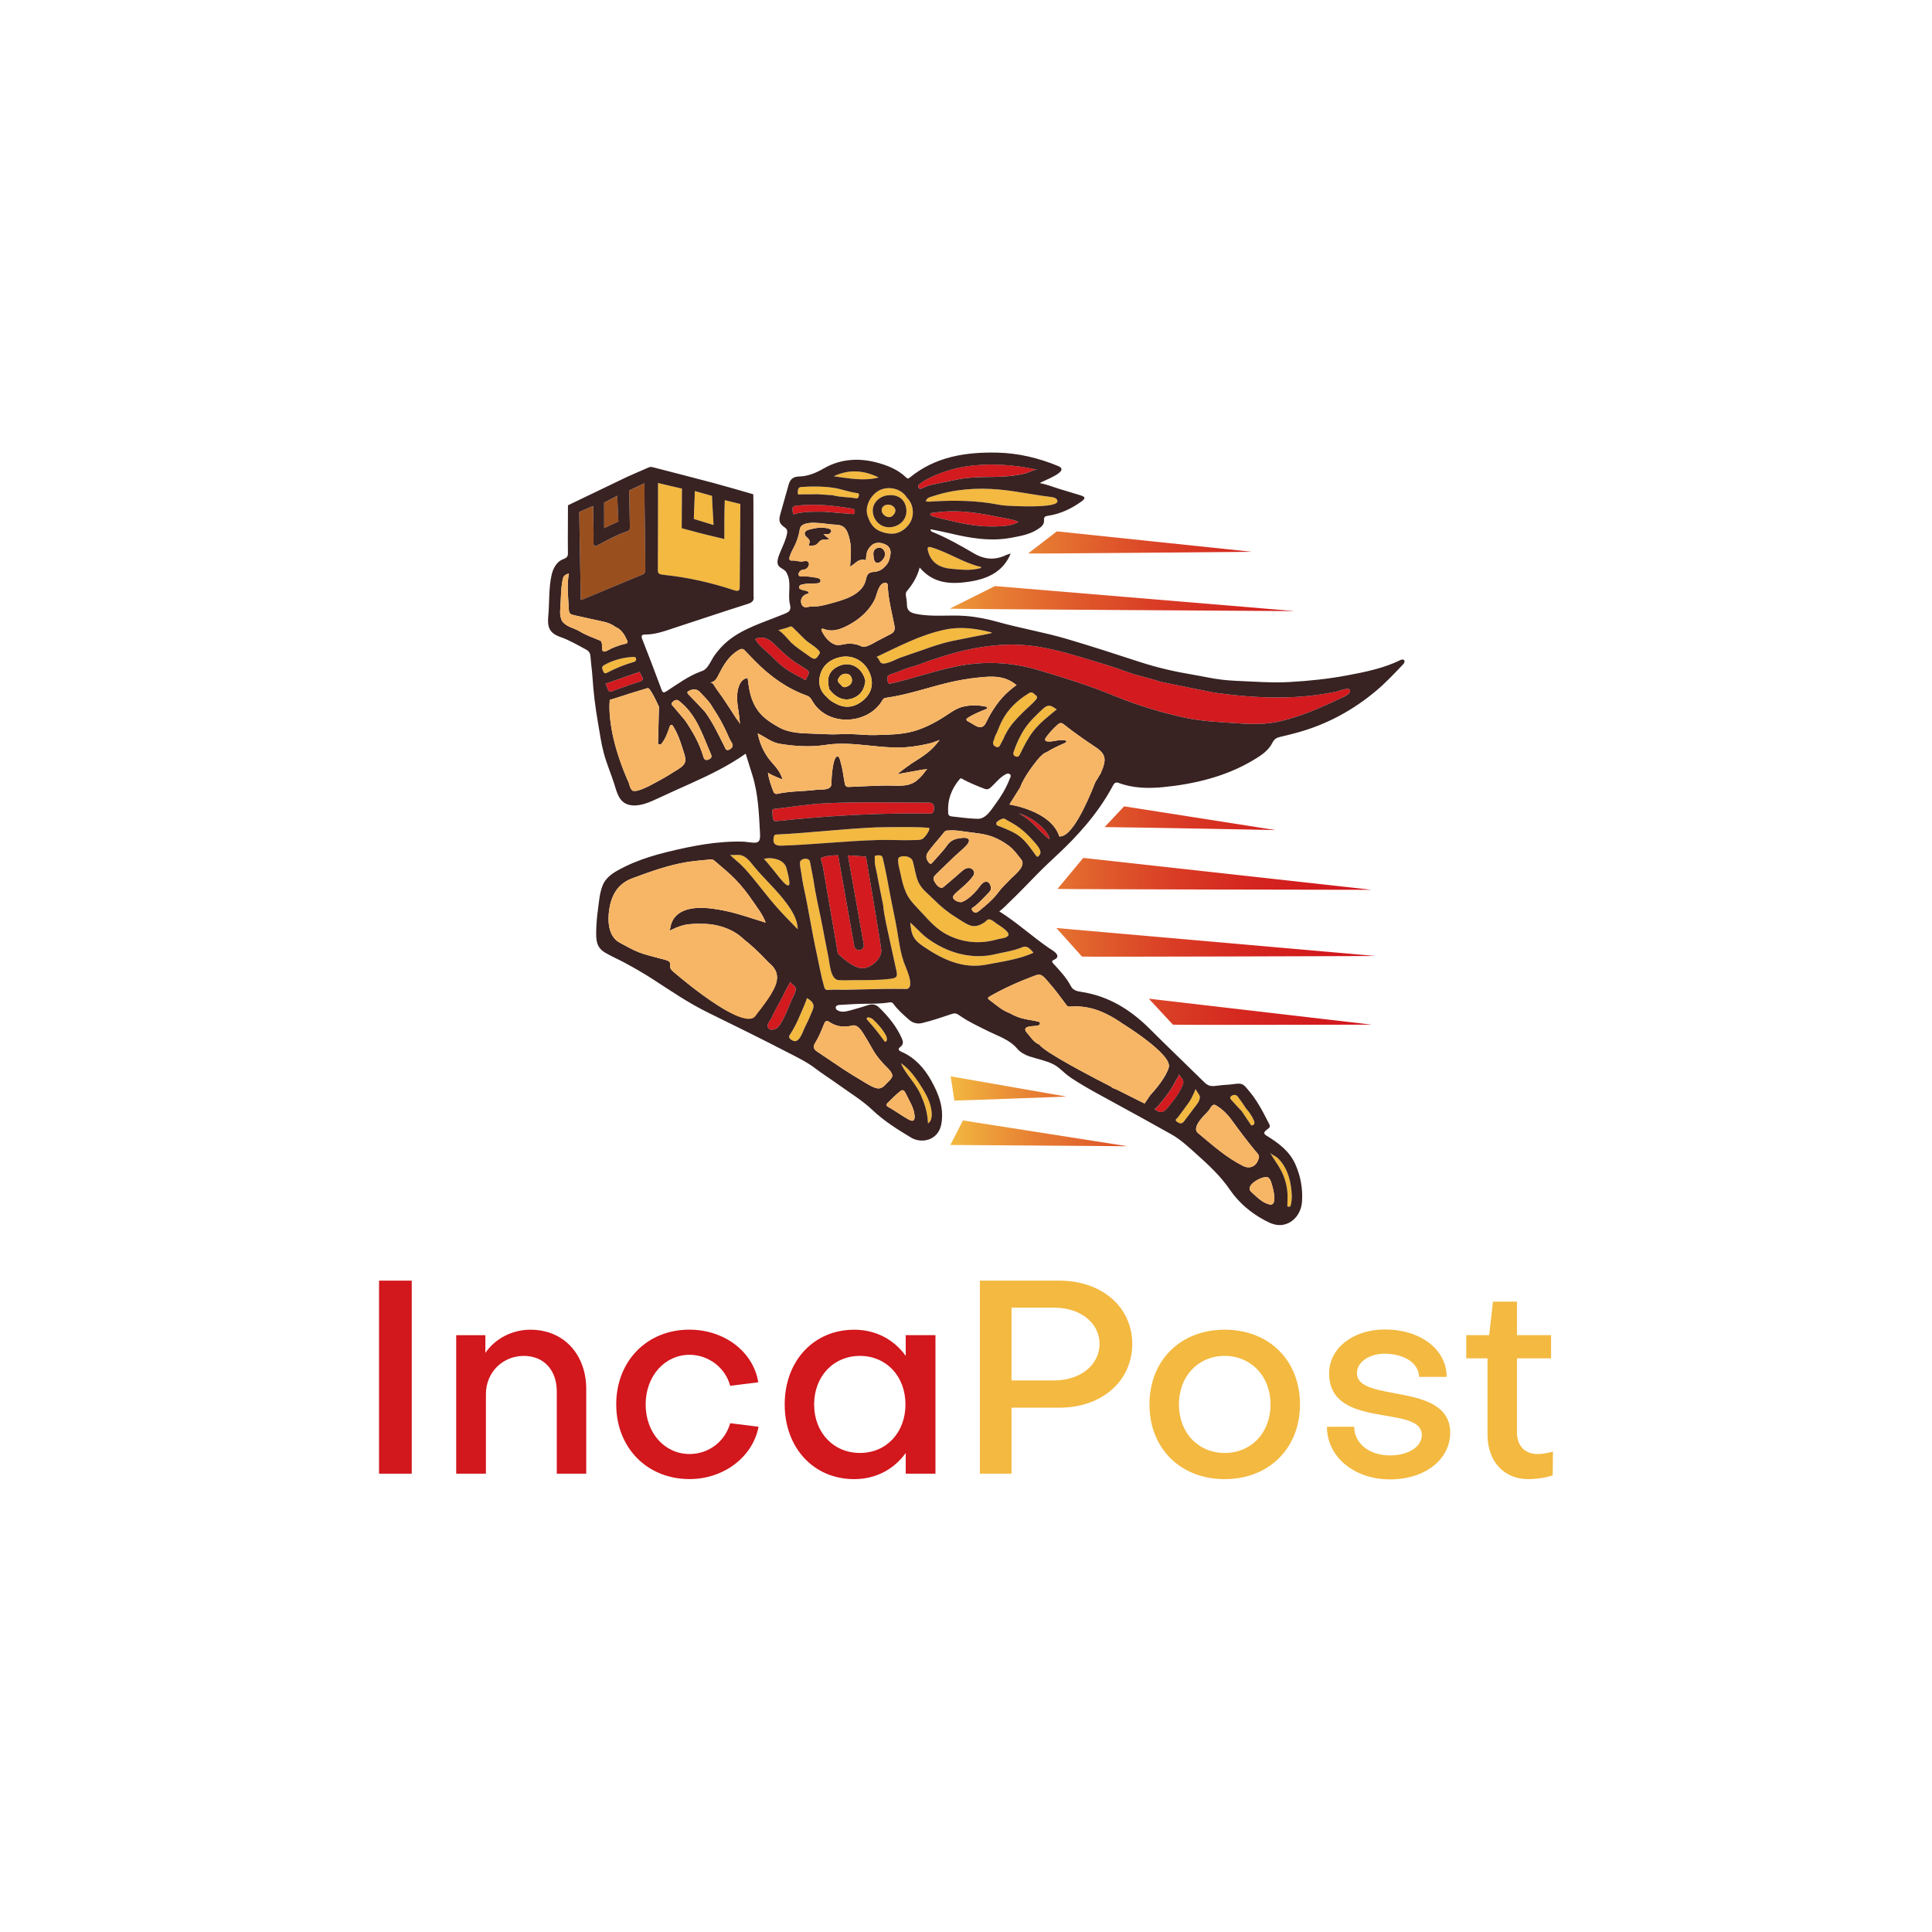 <?xml version="1.0" encoding="UTF-8"?>
<svg
  id="Vertical_Logo"
  data-name="Vertical Logo"
  xmlns="http://www.w3.org/2000/svg"
  xmlns:xlink="http://www.w3.org/1999/xlink"
  viewBox="0 0 1000 1000"
>
  <defs>
    <style>
    .cls-1 {
      fill: url(#_Безымянный_градиент_5-6);
    }

    .cls-2 {
      fill: #f7b665;
    }

    .cls-3 {
      fill: url(#_Безымянный_градиент_5);
    }

    .cls-4 {
      fill: #9a4f1e;
    }

    .cls-5 {
      fill: url(#_Безымянный_градиент_5-5);
    }

    .cls-6 {
      fill: #d2171d;
    }

    .cls-7 {
      fill: #f3b940;
    }

    .cls-8 {
      fill: #382222;
    }

    .cls-9 {
      fill: url(#_Безымянный_градиент_5-7);
    }

    .cls-10 {
      fill: url(#_Безымянный_градиент_5-3);
    }

    .cls-11 {
      fill: url(#_Безымянный_градиент_5-4);
    }

    .cls-12 {
      fill: #d21a1f;
    }

    .cls-13 {
      fill: url(#_Безымянный_градиент_5-2);
    }

    .cls-14 {
      fill: url(#_Безымянный_градиент_5-8);
    }
    </style>
    <linearGradient
      id="_Безымянный_градиент_5"
      data-name="Безымянный градиент 5"
      x1="491.91"
      y1="280.76"
      x2="711.87"
      y2="280.76"
      gradientUnits="userSpaceOnUse"
    >
      <stop offset="0" stop-color="#f3b940" />
      <stop offset=".04" stop-color="#f0ac3d" />
      <stop offset=".2" stop-color="#e77e33" />
      <stop offset=".37" stop-color="#df592b" />
      <stop offset=".53" stop-color="#d93c25" />
      <stop offset=".69" stop-color="#d52720" />
      <stop offset=".85" stop-color="#d21b1d" />
      <stop offset="1" stop-color="#d2171d" />
    </linearGradient>
    <linearGradient
      id="_Безымянный_градиент_5-2"
      data-name="Безымянный градиент 5"
      x1="491.91"
      y1="452.31"
      x2="711.87"
      y2="452.31"
      xlink:href="#_Безымянный_градиент_5"
    />
    <linearGradient
      id="_Безымянный_градиент_5-3"
      data-name="Безымянный градиент 5"
      x1="465.02"
      y1="309.83"
      x2="718.16"
      y2="309.83"
      xlink:href="#_Безымянный_градиент_5"
    />
    <linearGradient
      id="_Безымянный_градиент_5-4"
      data-name="Безымянный градиент 5"
      x1="491.91"
      y1="523.7"
      x2="711.87"
      y2="523.7"
      xlink:href="#_Безымянный_градиент_5"
    />
    <linearGradient
      id="_Безымянный_градиент_5-5"
      data-name="Безымянный градиент 5"
      x1="491.91"
      y1="563.36"
      x2="711.87"
      y2="563.36"
      xlink:href="#_Безымянный_градиент_5"
    />
    <linearGradient
      id="_Безымянный_градиент_5-6"
      data-name="Безымянный градиент 5"
      x1="491.91"
      y1="586.62"
      x2="711.87"
      y2="586.62"
      xlink:href="#_Безымянный_градиент_5"
    />
    <linearGradient
      id="_Безымянный_градиент_5-7"
      data-name="Безымянный градиент 5"
      x1="491.91"
      y1="423.51"
      x2="711.87"
      y2="423.51"
      xlink:href="#_Безымянный_градиент_5"
    />
    <linearGradient
      id="_Безымянный_градиент_5-8"
      data-name="Безымянный градиент 5"
      y1="487.77"
      x2="711.87"
      y2="487.77"
      xlink:href="#_Безымянный_градиент_5"
    />
  </defs>
  <g>
    <path class="cls-6" d="M213.12,762.77h-16.93v-99.91h16.93v99.91Z" />
    <path
      class="cls-6"
      d="M303.43,719.02v43.75h-15.24v-42.62c0-10.58-6.35-18.34-17.07-18.34s-19.61,8.33-19.61,19.76v41.21h-15.38v-71.69h15.1v9.17c5.08-7.48,13.97-12,23.28-12,17.5,0,28.93,12.98,28.93,30.76Z"
    />
    <path
      class="cls-6"
      d="M377.94,717.33c-2.4-9.31-11.15-16.09-21.03-16.09-12.7,0-22.72,10.87-22.72,25.68s9.88,25.68,22.72,25.68c10.16,0,18.49-6.77,21.03-15.95l14.68,1.83c-2.96,15.66-18.06,27.09-35.7,27.09-22.01,0-37.96-16.23-37.96-38.67s15.95-38.67,37.82-38.67c18.2,0,33.16,11.43,35.7,27.24l-14.53,1.83Z"
    />
    <path
      class="cls-6"
      d="M468.81,691.08h15.38v71.69h-15.38v-10.72c-6.07,8.47-15.52,13.55-26.67,13.55-21.03,0-35.98-16.23-35.98-38.67s14.96-38.67,35.98-38.67c11.15,0,20.6,5.08,26.67,13.55v-10.72ZM468.67,726.93c0-14.54-9.88-25.12-23.57-25.12s-23.71,10.58-23.71,25.12,10.02,25.12,23.71,25.12,23.57-10.58,23.57-25.12Z"
    />
    <path
      class="cls-7"
      d="M523.56,728.62v34.15h-16.37v-99.91h41.06c22.15,0,37.82,13.69,37.82,32.88-.14,19.19-15.8,32.88-37.82,32.88h-24.7ZM523.56,676.83v37.68h22.01c13.55,0,23.42-7.9,23.57-18.77,0-11.01-9.88-18.91-23.57-18.91h-22.01Z"
    />
    <path
      class="cls-7"
      d="M633.92,765.59c-23,0-38.95-15.95-38.95-38.67s15.95-38.67,38.95-38.67,38.95,15.95,38.95,38.67-16.09,38.67-38.95,38.67ZM633.92,701.81c-13.83,0-23.71,10.58-23.71,25.12s9.88,25.12,23.71,25.12,23.71-10.58,23.71-25.12-10.02-25.12-23.71-25.12Z"
    />
    <path
      class="cls-7"
      d="M686.83,738.5h14.11c0,8.61,7.76,14.82,18.49,14.82,9.6,0,16.51-4.52,16.51-10.58-.14-16.09-47.98-2.4-47.98-31.89,0-13.12,12.56-22.72,28.79-22.72,18.49,0,32.03,10.3,32.03,24.55h-14.25c-.14-7.06-7.62-12-17.92-12-7.76,0-14.25,4.23-14.25,10.02-.14,15.66,48.12,4.23,48.26,30.76,0,13.97-12.98,24.27-31.19,24.27s-32.6-11.43-32.6-27.24Z"
    />
    <path
      class="cls-7"
      d="M769.95,703.08h-11.01v-12h11.85l1.98-17.36h12.42v17.36h17.64v12h-17.64v38.52c0,6.49,3.95,11.01,10.58,11.01,1.97,0,5.36-.42,8.04-1.27l-.14,12.28c-3.53,1.27-8.61,1.98-12.56,1.98-12.84,0-21.17-9.31-21.17-23v-39.51Z"
    />
  </g>
  <path
    class="cls-7"
    d="M509.66,477.32c-2.25,1.5-4.85,2.67-7.55,1.68-2.64-.97-5.35-3.01-7.77-4.5-4-2.46-7.7-5.55-11-8.89-2.82-2.86-6.42-5.4-8.07-9.2-1.46-3.38-1.84-7.27-2.9-10.79-.61-2.01-4.12-3.16-6.84-1.98-1.7.74.27,7.07.53,8.39.66,3.36,1.48,6.71,2.83,9.87,1.94,4.52,6.08,8.07,9.31,11.69,3.35,3.75,6.97,7.45,11.43,9.88,5.93,3.24,12.75,4.7,19.49,4.07,2.37-.22,4.72-.66,7-1.32,1.74-.5,3.93-.44,5.41-1.62,1.65-1.31-1.54-3.77-3.79-5.28-.82-.55-1.51-.98-1.8-1.18-1.07-.74-2.77-2.35-4.19-2.28-.82.04-1.47,1.04-2.1,1.46Z"
  />
  <path
    class="cls-7"
    d="M369.33,271.75c-.06-1.94-.78-13.13-.79-15.07-1.59-.47-2.69-.77-8.93-2.51.04,3.3-.47,11.16-.47,14.46,5.34,1.67,0,0,10.19,3.13Z"
  />
  <path
    class="cls-7"
    d="M343.92,297.59c12.11,1.26,24.01,3.96,35.58,7.78,2.56.84,3.39.56,3.36-1.52l.33-42.97s-.13,0-8.05-1.98c-.25,5.27-.25,14.83-.23,20.11-7.7-1.83-9.95-2.3-22.07-5.59,0,0,0-.02,0-.05,0-.98.07-15.94.12-20.45.02-.02,0,0-12.38-2.9.03,14.41-.07,30.7-.1,45.11,0,1.77.56,2.17,3.43,2.47Z"
  />
  <path
    class="cls-7"
    d="M455.76,342.89c1.67,1.9,8.06-1.69,9.81-2.33,3.82-1.4,7.71-2.62,11.54-3.99,5.21-1.86,10.45-3.69,15.88-4.82,6.61-1.37,13.25-2.63,19.87-3.94,0-.33,1.14-.25.48-.42-7.97-2.07-15.96-3.24-24.26-1.49-12.76,2.69-24.09,8.81-35.63,14.22.85-.4,1.9,2.31,2.3,2.77ZM455.9,342.77l.05.07s-.03-.04-.05-.05c0,0,0-.01,0-.02Z"
  />
  <path
    class="cls-7"
    d="M480.22,284.72c1.3,6.16,5.76,9.07,11.81,9.65,5.1.48,10.1,1.12,15.14-.21.4-.1.67-.21.69-.62-.2-.15-.36-.12-.59-.18-8.8-2.12-16.43-7.46-25.12-10.02-1.42-.42-2.3-.33-1.94,1.39Z"
  />
  <path
    class="cls-7"
    d="M482.63,256.92c-1.33.44-2.98.69-3.39,2.56,1.45.37,2.78.09,4.1.02,11-.57,22.03-.49,32.88,1.6,1.27.24,2.53.44,3.82.55,2.92.24,27.89,1.7,27.31-2.37-.22-1.52-2.14-1.91-3.73-2.1-8.78-1.05-17.43-2.99-26.25-3.78-11.79-1.06-23.42-.25-34.73,3.52Z"
  />
  <path
    class="cls-7"
    d="M461.92,267.05c1.49-1.29,2.27-3.18.62-4.77-1.32-1.27-3.83-1.44-5.22-.31-.53.43-.9,1.06-.97,1.89-.22,2.59,3.5,4.96,5.57,3.18Z"
  />
  <path
    class="cls-7"
    d="M449.06,267.06c.86,2.61,2.3,5.42,4.7,6.97,2.2,1.43,5.45,2.24,8.05,2.21,4.25-.06,8.5-3.23,10.07-7.48,1.4-3.79.35-8.56-2.44-11.1-2.52-4.33-8.38-6.1-13.25-4.32-4.67,1.71-8.99,8.07-7.14,13.73ZM458.89,256.44c4.74-.73,8.98.98,10.06,6.05,2.09,9.82-11.46,14.48-16.15,5.94-.65-1.19-1.04-2.56-1.06-4.05-.06-4.32,3.66-7.4,7.15-7.94Z"
  />
  <path
    class="cls-7"
    d="M454.79,247.14c-7.68-3.77-15.42-4.38-23.25-.61,7.73,1,15.46,2.64,23.25.61Z"
  />
  <path
    class="cls-7"
    d="M414.76,255.88c2.75.02,5.5-.05,8.26-.09,2.68.18,5.35.37,8.03.55,3.94,1.11,8.07.86,12.06,1.59,1.12.21,1.26-.66,1.45-1.47.24-1.02-.38-1.18-1.16-1.28-4.06-.51-7.89-2.1-11.93-2.69-5.44-.79-11.28-.82-16.75-.42-1.77.13-1.65,1.54-1.77,2.75-.16,1.62,1.09,1.05,1.82,1.06Z"
  />
  <path
    class="cls-7"
    d="M409.63,332.75c2.85,2.6,6.23,4.71,9.27,6.95,2.77,2.04,3.51,1.77,5.4-1.51.89-1.55-5.69-5.47-6.7-6.35-2.2-1.9-4.14-4.12-6.28-6.09-.73-.67-1.46-1.93-2.6-1.36-1.85.91-3.91,1.06-6.14,1.97,1.31-.53,6.06,5.49,7.05,6.4Z"
  />
  <path
    class="cls-4"
    d="M320.09,269.94c-.36-6.56-.31-5.48-.57-13.32-2.99,1.58-2.8,1.54-6.81,3.53,0,4.04.02,8.88.02,13.25l7.36-3.45Z"
  />
  <path
    class="cls-4"
    d="M302.16,310.06c10.08-4.2,20.14-8.45,30.24-12.59,1.52-.62,1.63-1.63,1.63-2.94-.09-14.22-.44-30.16-.47-44.37-.45.14-7.48,3.55-7.92,3.72.09,5.63.35,12.99.38,18.62,0,1.08.11,2.03-1.31,2.51-5.24,1.76-10.1,4.37-14.94,6.99-1.87,1.02-2.62.95-2.57-1.48.12-5.76-.16-12.44-.16-18.63l-7.23,3.12.8,45.53c.74-.22,1.16-.31,1.55-.48Z"
  />
  <path
    class="cls-7"
    d="M328.18,342.58c.77-.22,1.18-.74,1.06-1.6-.14-.99-.9-.99-1.61-.95-5.16.25-10.55,1.7-15.03,4.29-1.6.92-.76,2.08-.31,3.22.52,1.33,1.28,1.02,2.26.5,4.34-2.3,8.92-4.1,13.63-5.47Z"
  />
  <path
    class="cls-7"
    d="M535.26,359.14c-.82-.8-1.63-1.05-2.66-.41-.82.51-1.62,1.03-2.41,1.58-3.86,2.69-7.34,5.96-9.9,9.93-1.15,1.79-2.16,3.7-2.97,5.66-.45,1.08-.89,2.16-1.34,3.25-.33.81-1.27,2.22-1.27,3.08-.71,1.72-1.4,3.21.63,4.22,1.37.68,1.94,0,2.47-1.1.62-1.29,1.36-2.51,1.95-3.81,0-.51.66-1.4.89-1.85,2.18-4.38,5.8-8,9.23-11.42,2.08-2.07,4.45-3.91,6.32-6.17.34-.41.6-.85.56-1.27-.06-.77-1.02-1.23-1.51-1.71Z"
  />
  <path
    class="cls-7"
    d="M530.45,377.08c-2.39,3.56-4.18,7.48-5.6,11.52-.36,1.02-.77,2.3.79,2.93,1.59.63,2.03-.57,2.53-1.61,1.85-3.8,3.78-7.65,6.34-11.03,2.33-3.09,5.22-5.77,8.19-8.19.39-.32,4.14-3.55,4.32-3.41-3.32-2.57-4.7-2.75-7.42-.2-3.31,3.11-6.6,6.21-9.15,10Z"
  />
  <path
    class="cls-7"
    d="M404.29,445.73c-2.49-1.52-6.24-1.94-9.03-1.14.45-.13,3.4,3.8,3.78,4.22,1.59,1.79,2.98,3.75,4.52,5.58.87,1.02,5.37,6.73,4.99,2.14-.2-2.48-.89-4.81-1.5-7.2-.4-1.56-1.44-2.79-2.77-3.61Z"
  />
  <path
    class="cls-7"
    d="M389.92,454.74c3.66,4.43,7.17,9.11,10.89,13.42,3.84,4.45,7.96,8.64,12.08,12.83,0-4.91-2.98-9.66-5.79-13.47-5.11-6.95-11.65-12.66-17.07-19.35-1.95-2.4-4.11-5.39-7.47-5.66-.12,0-.24-.02-.37-.02-1.45-.04-2.9.19-4.33,0,1.96,2.04,4.27,3.68,6.25,5.68,2.05,2.08,3.95,4.32,5.8,6.57ZM396.94,456.05s0,0,0,.01l-.02-.02s.01,0,.02,0Z"
  />
  <path
    class="cls-7"
    d="M417.57,516.57c.38.22-2.89,7.48-3.18,8.19-1.58,3.86-3.41,7.64-5.74,11.11-.92,1.38,1.04,2.6,2.18,2.95.71.22,1.35.06,1.93-.35,1.93-1.36,3.15-5.45,3.95-7.01,1.48-2.86,2.79-5.8,3.97-8.8,1.2-3.04-.59-4.63-3.12-6.08Z"
  />
  <path
    class="cls-7"
    d="M477.27,568.35c1.83,4.19,2.88,8.56,3.09,13.18,0-.03.99-.91,1.09-1.07.33-.53.52-1.14.65-1.75.32-1.61.16-3.31-.14-4.91-.9-4.74-3.4-8.81-6-12.8-.81-1.25-1.66-2.49-2.56-3.68-2.01-2.66-4.3-5.12-7.08-6.99,1.33,3.22,3.42,5.85,5.49,8.62,2.17,2.9,4.23,5.98,5.46,9.41Z"
  />
  <path
    class="cls-7"
    d="M457.47,538.53c.26.37.5.88.98.61.32-.18.65-.71.63-1.07-.03-.69-.17-1.43-.48-2.04-1.71-3.28-4.2-5.96-6.85-8.5-.63-.6-1.43-.67-2.34-.99-.19.1-.64.18-.74.41-.25.58.28,1,.6,1.36,2.93,3.25,5.67,6.66,8.2,10.23Z"
  />
  <path
    class="cls-7"
    d="M666.46,618.36c.03.52-.15,6.13-.12,6.14.39.03.79.06,1.18.09.94.07,1.15-4.91,1.13-5.5-.11-3.21-.55-6.57-1.5-9.75-1.13-3.79-2.99-7.32-5.9-10.01-.86-.8-3.36-1.83-3.86-2.74,1.68,3.06,3.83,5.83,5.51,8.89,2.16,3.93,3.35,8.42,3.57,12.89Z"
  />
  <path
    class="cls-7"
    d="M642.78,575.21c1.32,1.98,2.6,3.98,3.97,5.92.45.63.78,1.9,1.95,1.14.88-.58.64-1.57.26-2.41-.94-2.11-2.2-4.02-3.71-5.76-.26-.35-.53-.7-.79-1.04v-.1c-1.27-1.81-2.49-3.65-3.83-5.4-.97-1.25-2.43-.93-3.36-.2-1.18.93.04,1.88.65,2.6,1.56,1.8,3.23,3.51,4.86,5.25Z"
  />
  <path
    class="cls-7"
    d="M609.24,580.64c1.56,1.06,2.56,1.16,3.75-.42,1.66-2.21,3.32-4.41,4.98-6.62,1.28-1.71,3.2-3.7,3.07-6-.05-.97-2.36-3.48-2.13-4.05-.66,1.63-1.31,3.12-2.08,4.57-.56,1.05-1.19,2.09-1.94,3.14-1.69,2.39-3.54,4.79-5.24,7.09-.47.64-1.93,1.25-.42,2.28Z"
  />
  <path
    class="cls-7"
    d="M490.96,491.82c-3.85-1.55-7.48-3.62-10.83-6.07-1.91-1.4-3.54-3.01-5.16-4.63-1.23-1.23-2.46-2.46-3.81-3.61.25,2.7.54,5.51,1.96,7.82,1.25,2.04,3.26,3.48,5.24,4.82,9.71,6.58,20.09,11.4,32.05,9.17,4.2-.78,8.42-1.49,12.59-2.41,4.03-.88,8.02-1.96,11.96-3.8-1.7-1.84-3.24-3.89-5.76-2.83-4.58,1.92-9.44,2.54-14.2,3.66-8.02,1.89-16.43.95-24.04-2.11Z"
  />
  <path
    class="cls-7"
    d="M466.91,495c-1.63-6-2.16-12.25-3.45-18.33-1.59-7.51-3.01-15.05-4.41-22.59-.62-3.32-1.37-6.61-2.1-9.9-.4-1.82-1.82-1.52-3.15-1.47-1.56.06-.94,1.21-1,1.96-.21,2.49.61,4.86,1.05,7.26.98,5.47,2.15,10.91,3.24,16.36.61,6.26,2.17,12.34,3.47,18.47,1.13,5.35,2.33,10.68,3.5,16.02.66,3.03-.39,3.44-3.25,3.81-6.16.79-12.52.66-18.72.69-2.66.01-5.41.18-8.06-.03-4.17-.33-4.58-8.56-5.17-11.47-1.15-5.65-2.18-11.32-3.28-16.98-1.51-7.76-3.44-15.58-4.53-23.41-.61-3.13-1.18-6.26-1.8-9.38-.49-2.48-5.26-1.87-5.22.63.03,1.84.51,3.66.76,5.48.32,2.33.68,4.67,1.19,6.97,2.55,11.43,4.22,23.03,6.75,34.46,1.28,5.76,2.25,11.6,3.88,17.28.46,1.59,1.22,1.62,2.67,1.49,2.74-.24,5.54-.02,8.29-.05,2.91-.03,5.82-.11,8.73-.2,7.55-.23,15.06-.34,22.61-.22.32,0,.66,0,.94-.14,3.57-1.78-1.18-11.35-2.03-13.8-.34-.97-.63-1.95-.9-2.94ZM469.42,507.07s0,0,0,.01v-.02s0,0,0,0Z"
  />
  <path
    class="cls-7"
    d="M466.89,434.88c2.06.02,4.12.02,6.18-.05.85-.03,1.84.02,2.77-.1.81-.11,1.57-.35,2.16-.88,1.08-.98,3.05-3.59,3.08-5.09.02-.97-25.36-.6-27.69-.49-17.14.76-34.2,2.87-51.35,3.69-.72.03-1.22.14-1.42.88-.92,3.36.27,5.01,3.65,4.9,16.77-.52,33.47-2.47,50.25-2.93,4.12-.11,8.25.03,12.37.08Z"
  />
  <path
    class="cls-7"
    d="M533.89,434.21c-1.8-2-3.78-3.84-5.9-5.5-2.56-2-5.41-3.39-8.2-5.02-.64-.37-3.91,1.39-4.07,2.19-.31,1.57,1.16,1.59,1.99,1.94,3.97,1.69,7.96,3.1,11.2,6.05,2.81,2.56,5.02,5.79,7.18,8.83.64.9,1.04,1,1.77.14.79-.93.9-1.82.41-2.93-.97-2.23-2.79-3.92-4.38-5.7Z"
  />
  <path
    class="cls-3"
    d="M532.15,286.47c.11.23,115.69-.87,115.69-.87l-100.81-10.57-14.88,11.44Z"
  />
  <path
    class="cls-13"
    d="M547.36,460.1c.17.23,162.62.46,162.62.46l-149.29-16.51-13.33,16.05Z"
  />
  <path
    class="cls-10"
    d="M491.57,315.04c.14.23,178.65,1.26,178.65,1.26l-155.23-12.95-23.42,11.69Z"
  />
  <path
    class="cls-11"
    d="M709.98,530.36l-115.35-13.43,12.47,13.43c.15.23,102.88,0,102.88,0Z"
  />
  <path
    class="cls-5"
    d="M551.91,567.58l-59.84-10.47,1.89,12.5c.21.2,57.95-2.03,57.95-2.03Z"
  />
  <polygon
    class="cls-1"
    points="491.91 592.63 583.59 593.29 498.4 579.94 491.91 592.63"
  />
  <path
    class="cls-9"
    d="M571.72,428.1c21.78.19,88.54,1.55,88.54,1.55l-78.42-12.29-10.11,10.74Z"
  />
  <path
    class="cls-14"
    d="M560.04,495.13c.17.23,151.83-.3,151.83-.3l-165.09-14.48,13.25,14.78Z"
  />
  <g>
    <path
      class="cls-12"
      d="M695.86,356.74c-1.58.34-3.08,1.01-4.66,1.33-2.79.58-5.59,1.06-8.41,1.46-5.6.8-11.25,1.25-16.91,1.41-11.13.32-22.4-.5-33.35-1.93-1.58-.21-3.17-.41-4.75-.62-.28-.08-.57-.15-.85-.23-1.9-.37-3.81-.73-5.71-1.12-6.76-1.36-13.52-2.73-20.28-4.1-5.75-2.01-11.76-3.06-17.51-5.18-7.59-2.8-15.39-5.07-23.15-7.39-10.49-3.13-21-6.08-32.06-6.61-18.91-.92-36.59,4.16-54,10.69-3.53.9-6.93,2.21-10.31,3.54-1.56.7-3.44.72-4.61,2.22.11,4.04.1,3.99,3.89,3.09,10.5-2.51,20.7-6.07,31.31-8.28,14.68-3.06,28.95-2.37,43.29,1.91,13.01,3.89,25.94,7.9,38.51,13.06,11.92,4.9,24.22,8.68,36.8,11.44,9.1,1.99,18.42,2.3,27.69,2.95,7.43.52,14.83.62,22.13-1.13,11.31-2.7,21.56-7.34,32.01-12.31,1.18-.56,3.65-1.65,3.87-3.17.21-1.63-1.77-1.3-2.95-1.05Z"
    />
    <path
      class="cls-12"
      d="M483.25,265.42c-.68.11-1.83-.25-1.73,1.15.06.77,10.14,2.88,11.27,3.15,7.51,1.84,15.24,3.05,23,2.76,3.43-.13,8.52-.31,11.4-2.4-3.11-1.37-7.03-1.81-10.36-2.51-3.58-.75-7.19-1.41-10.81-1.94-7.52-1.11-15.24-1.45-22.76-.21Z"
    />
    <path
      class="cls-12"
      d="M477.45,252.64c1.69-.81,3.45-1.46,5.3-1.83,4.47-.88,8.91-1.91,13.39-2.76,5.82-1.11,11.77-1.12,17.68-1.21,5.78-.08,11.51-.44,17.13-1.88,1.42-.36,4.63-2.14,6.08-1.82-6.7-1.49-13.11-2.35-19.63-2.62-12.01-.49-23.64.97-34.65,6.06-2.35,1.09-4.66,2.25-6.7,3.87-.69.55-1.11,1.23-.49,2.07.56.75,1.22.43,1.9.1Z"
    />
    <path
      class="cls-12"
      d="M412.28,265.76c2.36-.5,4.75-.73,7.15-.87,1.42-.02,2.84-.03,4.26-.05,1.16.02,2.32-.03,3.47.06,4.53.36,9.05.76,13.58,1.13.78.06,1.67.27,1.72-1.01.04-1.02-.21-1.58-1.41-1.78-9.76-1.61-19.7-2.73-29.56-1.39-1.91.26-1.14,2.18-1.13,3.36.01,1.64,1.25.68,1.92.54Z"
    />
    <path
      class="cls-12"
      d="M400.26,340.6c.92.87,1.84,1.75,2.77,2.62,3.54,3.38,7.81,5.63,12.12,7.81.74.38,1.88,1.7,2.32.1.38-1.38,2.4-3,.19-4.48-3.01-2.02-6.18-3.72-8.99-6.02-2.82-2.31-5.48-4.8-8.07-7.37-2.59-2.57-5.55-4.09-9.2-2.73-.14.05-.26.17-.49.32,2.31,4.05,6.33,6.44,9.36,9.76Z"
    />
    <path
      class="cls-12"
      d="M330.99,347.78l-17.57,6.12c.41.95.88,1.87,1.18,2.87.66,2.19,2.74.77,4.11.3,1.51-.52,3.02-1.04,4.52-1.58,2.19-.79,4.36-1.59,6.59-2.24,1.06-.31,3.6-.92,2.75-2.54-.51-.98-1.05-1.96-1.58-2.93Z"
    />
    <path
      class="cls-12"
      d="M478.46,415.44c-17.19,0-34.42-.5-51.6.37-8.29.42-16.66,1.75-24.91,2.77-.84.1-2.44-.07-2.21,1.25.3,1.67-.18,3.51.89,5.03,0,.47,9.18-.64,10.11-.73,6.25-.57,12.5-1.11,18.76-1.54,17.22-1.18,34.56-1.75,51.82-1.46,1.96.03,2.11-1.37,2.12-3.03,0-3.13-2.6-2.66-4.98-2.66Z"
    />
    <path
      class="cls-12"
      d="M409.11,508.14c-.64,1.3-1.46,2.48-2.12,3.77-.66,1.28-1.29,2.58-1.93,3.87-1.21,2.47-2.63,4.83-3.9,7.27-.68,1.31-1.28,2.66-1.93,3.99-.43.89-1.93,2.69-1.93,3.65,0,3.48,4.36,2.46,5.71.65,1.95-2.6,3.41-5.84,4.75-9.03.71-1.69,1.39-3.38,2.09-4.95.66-1.48,2.49-4.45,1.94-6.05-.46-1.33-2.35-1.8-2.68-3.17Z"
    />
    <path
      class="cls-12"
      d="M610.27,555.83c.24.73-.83,2-1.16,2.63-.67,1.26-1.32,2.52-2.06,3.74-1.47,2.44-3.12,4.78-4.91,6.99-.43.53-4.09,5.24-4.69,4.77,1.14.89,2.67,1.99,4.21,1.54,2.06-.6,3.76-3.5,5.09-5.07,1.78-2.11,3.3-4.42,4.54-6.89.67-1.34,1.6-2.79,1.1-4.32-.42-1.28-1.68-2.1-2.1-3.39Z"
    />
    <path
      class="cls-12"
      d="M527.32,421.07c6.28,3.03,10.34,8.96,15.86,13.41.31-4.09-9.64-12.25-15.86-13.41Z"
    />
    <path
      class="cls-12"
      d="M438.87,442.73l.15.85,1.1,6.21,1.75,9.85.96,5.39,2.6,14.62,1.01,5.71.62,3.49c.24,1.35-.66,2.64-2.01,2.88-.15.03-.29.04-.44.04-1.18,0-2.22-.85-2.44-2.05l-1.57-8.83-.77-4.31-2.24-12.62-1.08-6.11-1.26-7.09-1.22-6.9-.1-.58c-.04-.21-.04-.41-.02-.62-3.85.06-7.42.46-9.11,1.53l1.22,4.87v.08s.11.57.11.57l7.56,43.86s7.72,7.88,12.93,7.6c5.21-.28,9.85-5.77,9.57-9.29-.28-3.52-7.95-48.45-7.95-48.45,0,0-4.34-.5-9.36-.7Z"
    />
  </g>
  <g>
    <path
      class="cls-8"
      d="M724.84,341.63c-8.35,4.21-18.41,6.24-27.54,7.95-9.79,1.84-19.71,2.85-29.64,3.43-9.27.54-18.54-.24-27.79-.61-2.43-.1-4.9-.31-7.31-.58-5.1-.57-10.12-1.78-15.2-2.62-9.3-1.55-18.48-3.65-27.44-6.58-12.49-4.09-25-8.14-37.61-11.87-11.84-3.5-24.04-5.52-35.92-8.86-5.47-1.54-11.07-2.64-16.74-3.08-8.7-.67-17.19.71-25.83-1.14-3.04-.65-4.4-1.87-4.41-4.9,0-1.51-.33-3.02-.52-4.52-.1-.82-.07-1.6.5-2.27,2.96-3.51,5.36-7.35,6.63-12.24,7.1,8.44,16.16,8.75,25.49,7.36,9.43-1.41,17.66-4.96,21.63-14.59-.47.15-1.04.32-1.61.5-.25.08-.51.15-.74.27-5.69,2.77-11.2,2.38-16.62-.8-6.87-4.03-13.8-7.96-21.18-11.01-.51-.21-1.42-.33-1.3-1.54,3.37.71,6.69,1.33,9.97,2.11,10.53,2.52,21.11,4.35,31.97,2.27,4.61-.88,9.26-1.66,13.31-4.26,1.73-1.11,3.61-2.36,3.45-4.68-.12-1.84.48-2.17,2.15-2.42,6.39-.97,12.13-3.68,17.31-7.46,2.18-1.59,1.9-2.35-.64-3.13-3.54-1.08-7.09-2.14-10.63-3.22-3.41-1.03-6.93-2.52-10.45-3.07,1.52-1.18,16.15-6.09,9.64-8.81-10.12-4.21-20.65-6.73-31.6-6.98-16.37-.36-32.04,2.08-45.26,12.9-.81.66-1.19.64-1.94-.08-3.88-3.76-8.72-5.83-13.79-7.32-9.88-2.9-19.73-2.51-28.68,2.62-4.15,2.38-8.12,4.08-12.82,4.23-.18,0-.36.03-.54.04-2.65.12-4.19,1.52-4.89,4.05-1.41,5.09-2.91,10.15-4.31,15.24-.5,1.8-.93,3.74.31,5.34,1.51,1.94,3.74,1.88,3.14,4.86-.69,3.43-2.25,6.53-3.57,9.71-.66,1.58-1.39,3.34-1.38,5.09.02,3.23,3.25,3.03,4.57,5.26,3.05,5.18.5,11.26,1.9,16.79.92,3.65-1.5,4.13-4.26,5.26-9.52,3.92-20.04,6.94-28.08,13.62-2.54,2.11-4.73,4.59-6.67,7.25-1.62,2.21-3.03,6-5.28,7.56-.69.48-1.5.72-2.28,1.01-6.16,2.28-11.84,6.55-17.34,10.07-1.72,1.1-2.08.55-2.67-1.02-3.23-8.67-6.49-17.33-9.9-25.93-.79-1.99-.02-2.41,1.6-2.4,5.63,0,10.78-2.07,16-3.76,12.26-3.98,24.46-8.15,36.76-12,2.44-.76,3.69-1.66,3.25-4.26-.02-15.94-.04-31.88-.07-47.82,0-1.57-.04-3.15-.06-4.72-.16-.06-.32-.12-.49-.18-6.81-1.94-13.6-3.96-20.45-5.79-10.38-2.77-20.79-5.39-31.18-8.09-.73-.19-1.4-.15-2.08.15-3.7,1.62-7.41,3.2-11.1,4.86l-30.63,14.72c-.13,14.68-.04,22.45-.03,25.07,0,1.72,0,.91,0,.05-.02,2.66-2.58,2.41-4.34,3.79-2.16,1.7-3.46,4.36-4.07,7-1.61,6.94-1.09,14.43-1.76,21.51-.53,5.55.54,8.72,6.14,10.69,4.74,1.66,9.05,4.2,13.45,6.57,1.51.81,2.15,1.89,2.27,3.59.24,3.54.79,7.06,1.02,10.61.5,7.91,1.48,15.77,2.84,23.56.93,5.34,1.65,10.73,3.06,15.97,1.42,5.25,3.6,10.29,5.26,15.46,1.47,4.58,2.48,9.97,7.94,11.21,5,1.13,10.47-1.35,14.88-3.43,5.5-2.59,11.07-5.05,16.61-7.55,9.95-4.49,19.77-9.2,28.71-15.55,1.13,3.63,2.31,7.42,3.49,11.2,3.04,9.76,3.38,19.9,3.94,30.09.24,4.38-.71,5.23-5.1,4.64-1.05-.14-2.11-.25-3.16-.37-13.59-.45-26.78,2.15-39.88,5.36-5.91,1.45-11.75,3.21-17.37,5.56-2.9,1.22-5.74,2.59-8.48,4.14-3.08,1.74-6.01,4.04-7.4,7.4-1.65,3.98-1.98,8.75-2.54,12.98-.46,3.48-.79,7-.86,10.51-.1,4.97.01,8.82,4.73,11.57,3.26,1.9,6.8,3.41,10.13,5.21,4.91,2.65,9.75,5.42,14.43,8.45,9.35,6.06,18.53,12.36,28.58,17.28,13.87,6.78,27.71,13.62,41.43,20.71,4.73,2.45,9.58,4.76,13.89,8.03,3.91,2.97,8.07,5.6,12.06,8.47,6,4.33,12.45,8.21,17.77,13.26,6.05,5.75,12.99,10.04,19.98,14.26,5.3,3.2,14.09,1.6,15.64-7.09,1.46-8.19-1.38-15.53-5.18-22.33-3.56-6.38-8.39-11.95-15.43-14.99-1.35-.58-2.2-1.37-.56-2.6,1.6-1.2,1.46-2.63.75-4.26-2.73-6.25-6.97-11.39-11.79-16.09-1.65-1.6-3.5-1.99-5.85-1.19-2.56.86-5.15,1.62-7.76,2.32-2.31.62-4.89,1.59-7.25.66-.85-.34-1.7-.89-1.58-1.85.12-1.06,1.2-1.23,2.08-1.28,4.19-.22,8.39-.55,12.59-.58,4.47-.03,8.96,0,13.38-.76.77-.13,1.39.23,1.84.86,2.27,3.13,5.16,5.62,8.05,8.17,2.06,1.82,4.48,2.22,6.57,1.74,5.31-1.23,10.49-3.08,15.69-4.78,1.32-.43,2.23-.32,3.4.51,4.87,3.45,10.28,5.95,15.61,8.59,5.15,2.55,10.75,4.24,14.71,8.9,1.57,1.85,3.86,3.16,6.24,3.97,4.1,1.38,8.45,2.12,12.35,4.06,2.34,1.17,4.21,2.99,6.16,4.69,2.03,1.78,4.25,3.18,6.54,4.6,5.63,3.49,11.46,6.63,17.28,9.79,10.43,5.67,20.83,11.39,31.18,17.21,4.75,2.67,8.71,6.39,12.77,10.02,6.43,5.74,12.69,11.54,17.59,18.71,4.72,6.89,10.98,12.08,18.34,15.98,2.86,1.52,5.83,2.73,9.13,2.14,5.31-.95,9.41-5.77,9.83-12.03.44-6.62-.7-13.06-3.39-19.17-3.01-6.85-8.69-11.09-14.79-14.82-1.78-1.09-1.76-1.7-.31-2.99,1.06-.94,2.45-1.33,1.56-3.04-2.01-3.9-3.97-7.84-6.33-11.54-1.2-1.89-2.51-3.71-3.96-5.42-.99-1.17-2.5-3.32-3.97-3.82-1.7-.58-4.63.15-6.42.26-2.38.15-4.75.32-7.11.66-2.39.35-4.03-.08-5.73-1.75-9.4-9.27-18.98-18.37-28.31-27.7-9.96-9.96-21.37-17.06-35.5-19.2-2.16-.33-4.22-.78-5.36-2.94-2.34-4.46-5.76-8.09-9.14-11.74-1.65-1.78.77-1.72,1.71-2.78,1.8-2.04-2.55-4.28-3.8-5.13-8.89-6.09-16.76-13.4-25.94-19.14.45.28,5.7-5.07,6.2-5.55,2.29-2.19,4.53-4.44,6.74-6.71,4.35-4.45,8.62-8.96,13.17-13.2,3.91-3.64,7.83-7.28,11.54-11.12,2.65-2.75,5.21-5.57,7.66-8.5,4.9-5.85,9.32-12.11,12.99-18.81.22-.41.44-.81.66-1.22.74-1.4,1.61-1.82,2.95-1.31,7.3,2.75,15.25,2.93,22.92,2.19,16.21-1.58,32.31-5.44,46.42-13.8,3.94-2.33,8.18-4.99,10.25-9.25.84-1.72,2.03-2.52,3.78-2.92,2.92-.67,5.83-1.4,8.73-2.19,15.31-4.15,28.96-11.49,41.08-21.66,4.94-4.14,9.36-8.85,13.8-13.51.31-.32.62-.65.8-1.06.68-1.52-.76-2.01-1.91-1.43ZM359.61,254.16c6.24,1.74,7.35,2.04,8.93,2.51,0,1.94.73,13.13.79,15.07-10.19-3.13-4.85-1.46-10.19-3.13,0-3.3.51-11.17.47-14.46ZM340.59,250.01c12.38,2.9,12.41,2.89,12.38,2.9-.05,4.51-.12,19.47-.12,20.45,0-.09,0-.29,0-.51,0,.16,0,.34,0,.56,12.12,3.29,14.38,3.77,22.07,5.59-.03-5.28-.02-14.84.23-20.11,7.91,1.98,8.05,1.98,8.05,1.98l-.33,42.97c.02,2.09-.81,2.37-3.36,1.52-11.57-3.82-23.46-6.52-35.58-7.78-2.88-.3-3.44-.7-3.43-2.47.04-14.41.13-30.7.1-45.11ZM489.09,325.9c8.29-1.75,16.28-.58,24.26,1.49.66.17-.47.09-.48.42-6.62,1.31-13.26,2.57-19.87,3.94-5.43,1.13-10.67,2.95-15.88,4.82-3.83,1.37-7.72,2.58-11.54,3.99-1.76.65-8.15,4.23-9.81,2.33-.4-.45-1.44-3.17-2.3-2.77,11.54-5.41,22.86-11.53,35.63-14.22ZM448.48,334.54c-.7.21-1.38.31-1.96.2-.38-.07-.74-.25-1.09-.41-1.85-.84-3.84-1.19-5.86-1.2-1.95-.01-5.43,1.22-7.21.56-2.06-.76-3.75-2.14-5.06-3.87-.69-.91-1.26-1.89-1.8-2.89-.76-1.43-.25-1.85,1.25-1.27,5.18,2.01,10.94-1.05,15.24-3.77,4.43-2.8,8.46-6.87,10.78-11.6,1.16-2.36,1.96-9.08,5.76-8.57,1.31.18.95,1.71,1.02,2.67.47,6.62,2.14,13.02,3.42,19.49.42,2.13-.18,3.44-2.03,4.36-2.17,1.08-4.31,2.2-6.45,3.33-1.94,1.02-3.89,2.33-6.01,2.97ZM446.63,362.63c-3.86,3.17-8.36,4.23-13.19,1.99-2.11-.98-4.11-2.13-5.6-3.98-3.62-3.06-4.46-7.21-3.31-11.38,1.37-4.97,5.19-7.97,10.22-9.11,7.29-1.65,14.18,2.83,16.13,10.34,1.23,4.97-.51,9.08-4.25,12.14ZM482.16,283.33c8.68,2.56,16.32,7.9,25.12,10.02.23.06.39.03.59.18-.02.41-.3.52-.69.62-5.04,1.33-10.04.69-15.14.21-6.04-.57-10.5-3.48-11.81-9.65-.36-1.72.52-1.8,1.94-1.39ZM515.79,272.48c-7.75.29-15.48-.92-23-2.76-1.13-.28-11.21-2.38-11.27-3.15-.11-1.4,1.04-1.03,1.73-1.15,7.52-1.24,15.25-.9,22.76.21,3.62.53,7.23,1.19,10.81,1.94,3.33.7,7.25,1.14,10.36,2.51-2.88,2.08-7.96,2.27-11.4,2.4ZM543.61,257.18c1.59.19,3.51.58,3.73,2.1.59,4.07-24.38,2.61-27.31,2.37-1.29-.11-2.55-.3-3.82-.55-10.85-2.09-21.88-2.17-32.88-1.6-1.32.07-2.65.36-4.1-.02.41-1.87,2.06-2.12,3.39-2.56,11.31-3.77,22.94-4.59,34.73-3.52,8.82.8,17.47,2.73,26.25,3.78ZM476.04,250.47c2.04-1.63,4.35-2.79,6.7-3.87,11.02-5.09,22.65-6.55,34.65-6.06,6.52.27,12.93,1.12,19.63,2.62-1.44-.32-4.66,1.46-6.08,1.82-5.62,1.44-11.35,1.8-17.13,1.88-5.91.08-11.86.1-17.68,1.21-4.48.85-8.92,1.88-13.39,2.76-1.85.36-3.6,1.02-5.3,1.83-.68.33-1.34.65-1.9-.1-.62-.84-.2-1.52.49-2.07ZM456.2,253.34c4.87-1.78,10.73,0,13.25,4.32,2.79,2.54,3.84,7.31,2.44,11.1-1.57,4.25-5.83,7.42-10.07,7.48-2.6.04-5.85-.78-8.05-2.21-2.4-1.55-3.84-4.36-4.7-6.97-1.85-5.66,2.46-12.02,7.14-13.73ZM454.79,247.14c-7.8,2.03-15.52.39-23.25-.61,7.84-3.77,15.58-3.16,23.25.61ZM414.71,252.07c5.47-.4,11.31-.37,16.75.42,4.04.59,7.87,2.18,11.93,2.69.78.1,1.4.26,1.16,1.28-.19.8-.33,1.67-1.45,1.47-3.99-.73-8.12-.48-12.06-1.59-2.68-.18-5.35-.37-8.03-.55-2.76.04-5.51.11-8.26.09-.73,0-1.98.57-1.82-1.06.12-1.21,0-2.62,1.77-2.75ZM411.48,261.86c9.86-1.35,19.81-.22,29.56,1.39,1.21.2,1.45.75,1.41,1.78-.05,1.28-.94,1.07-1.72,1.01-4.53-.37-9.05-.78-13.58-1.13-1.15-.09-2.31-.04-3.47-.06-1.42.02-2.84.03-4.26.05-2.4.14-4.79.37-7.15.87-.68.14-1.91,1.1-1.92-.54,0-1.17-.78-3.09,1.13-3.36ZM408.73,288.14c.43-1.35,1-2.68,1.68-3.91,1.79-3.23,3.01-6.67,3.56-10.28.84-5.6,13.88-2.53,17.27-2.47,5.27.1,7.14,1.35,8.61,8.02,1,4.53.47,9.17.16,13.76,0,.09,2.04-1.34,2.26-1.54,1.81-1.61,3.66-2.58,6.05-1.7-.36-.13.34-4.03.49-4.45.5-1.32,1.45-2.65,2.55-3.53,1.94-1.53,4.55-1.3,6.7-.34,2.83,1.28,3.32,3.53,2.64,6.28-.3,1.96-1.03,3.72-2.51,5.1-1.58,1.89-3.73,2.81-6.07,2.95-2.42.15-3.36,1.23-3.8,3.54-1.6,8.4-11.65,10.91-18.64,12.84-1.84.51-3.69.97-5.58,1.28-1.9.31-4.09.04-5.92.48-2.07.49-3.25-.4-3.54-2.42-.32-2.28,1.29-4.08,4.01-4.61-.42-1.79-2.14-1.26-3.26-1.77-.81-.37-1.87-.4-1.74-1.61.11-.96.97-1.09,1.79-1.29,2.2-.52,4.44-.42,6.67-.51,1.04-.04,2.46,0,2.59-1.24.14-1.32-1.39-1.56-2.34-1.74-2.43-.44-5.12-.79-7.57-.61-.21.02-.43.03-.63-.04-1.96-.71-.09-3.46,1.44-3.45.67,0,1.45-.29,1.98-.71,1.09-.87,1.88-2.97.16-3.68-.88-.36-2.28.23-3.26.16-1.52-.11-2.98-.64-4.52-.52-1.54.12-1.52-1.06-1.22-2.02ZM408.72,324.38c1.14-.56,1.87.69,2.6,1.36,2.14,1.97,4.08,4.19,6.28,6.09,1.01.87,7.59,4.8,6.7,6.35-1.9,3.28-2.63,3.55-5.4,1.51-3.03-2.23-6.42-4.35-9.27-6.95-.99-.91-5.74-6.93-7.05-6.4,2.23-.9,4.29-1.05,6.14-1.97ZM391.4,330.52c3.65-1.36,6.61.15,9.2,2.73,2.59,2.57,5.25,5.06,8.07,7.37,2.81,2.3,5.98,4,8.99,6.02,2.21,1.48.19,3.11-.19,4.48-.44,1.6-1.58.28-2.32-.1-4.31-2.18-8.58-4.43-12.12-7.81-.92-.87-1.84-1.75-2.77-2.62-3.03-3.32-7.05-5.71-9.36-9.76.23-.15.35-.26.49-.32ZM319.51,256.61c.26,7.84.22,6.76.57,13.32l-7.36,3.45c0-4.36-.02-9.2-.02-13.25,4.01-1.99,3.83-1.95,6.81-3.53ZM307.04,261.88c0,6.2.28,12.87.16,18.63-.05,2.43.7,2.5,2.57,1.48,4.84-2.63,9.7-5.23,14.94-6.99,1.42-.48,1.32-1.43,1.31-2.51-.03-5.63-.29-12.99-.38-18.62.44-.17,7.46-3.58,7.92-3.72.02,14.22.37,30.16.47,44.37,0,1.31-.11,2.32-1.63,2.94-10.1,4.14-20.16,8.38-30.24,12.59-.39.16-.81.25-1.55.48l-.8-45.53,7.23-3.12ZM310.92,331.71c-3.74-1.64-7.67-2.86-11.15-5.09-2.99-1.65-6.64-2.15-8.85-5.15-1.55-3.04-.87-6.31-.74-9.46.16-3.8.26-7.63.94-11.41.42-2.34.82-2.99,3.35-3.78-1.11,5.78-.41,11.45-.13,17.13.19,3.91.16,3.9,4.09,4.76,4.66,1.02,9.31,2.1,13.98,3.07,2.28.48,4.34,1.37,6.21,2.74,3.17,1.32,4.67,4.09,6,6.99.41.9.19,1.49-.88,1.71-2.5.51-4.9,1.39-7.23,2.41-1.68.74-4.62,3.18-4.89.15-.12-1.37.29-2.84-.69-4.07ZM312.29,347.54c-.45-1.14-1.29-2.29.31-3.22,4.48-2.59,9.87-4.04,15.03-4.29.71-.03,1.47-.03,1.61.95.12.85-.29,1.37-1.06,1.6-4.71,1.37-9.3,3.17-13.63,5.47-.98.52-1.74.83-2.26-.5ZM314.6,356.76c-.3-.99-.77-1.92-1.18-2.87l17.57-6.12c.53.97,1.06,1.95,1.58,2.93.85,1.62-1.69,2.23-2.75,2.54-2.23.65-4.4,1.46-6.59,2.24-1.5.54-3.01,1.06-4.52,1.58-1.37.47-3.45,1.89-4.11-.3ZM351.04,398.14c-3.55,2.29-7.17,4.48-10.9,6.47-2.13,1.14-4.23,2.36-6.47,3.29-.14.06-.31.13-.49.21-1.45.62-3.99,1.66-5.47,1.18,0,0,0,0,0,0,0,0-.25.25-.47-.23-.14-.1-.26-.23-.38-.37-.03-.04-.07-.09-.1-.13-.08-.11-.16-.23-.24-.36-.03-.05-.06-.09-.08-.14-.09-.18-.18-.36-.26-.56,0-.02-.02-.04-.02-.07-.07-.18-.14-.37-.2-.56-.02-.07-.04-.14-.06-.21-.05-.15-.09-.31-.13-.46-.02-.07-.04-.13-.05-.19-.05-.19-.1-.38-.15-.56-4.59-10.21-7.13-18.8-8.52-25.53,0-.02-.01-.03-.02-.05-.13-.37-.19-.76-.22-1.16-1.98-10.29-1.21-15.9-1.21-15.9h0l-.09-.51,6.72-2.1c4.13-1.44,8.41-2.59,12.56-3.92.18-.06.38-.12.56-.06,1.12-.73,5.74,9.59,5.74,9.59l-.47,18.8-.04.08h0c.05.16.12.29.21.39,0,0,0,0,0,0,.18.18.45.24.78.22.03,0,.06,0,.09,0,.16-.02.33-.05.52-.1,2.1-2.47,3.2-5.44,4.23-8.45.19-.57.46-1.43.87-1.54.78-.21,1.12.65,1.49,1.25.55.9,1.04,1.83,1.49,2.78.04,0,.09,0,.13,0l-.03.06-.08-.04c1.63,3.42,2.7,7.1,3.85,10.7,1.34,4.2.66,5.77-3.06,8.18ZM366.66,393.16c-1.39.53-2.18.02-2.58-1.39-1.99-6.94-5.54-13.09-9.58-19.01-1.95-2.3-3.93-4.57-5.83-6.9-.54-.67-1.77-1.34-.63-2.42.99-.94,2.08-1.71,3.5-.59,9.05,7.12,12,17.31,16.42,27.44.69,1.58.08,2.34-1.3,2.86ZM377.77,387.85c-2,1.17-2.32-.53-2.85-1.57-3.11-6.1-5.92-12.23-10.03-17.84-2.81-2.98-5.58-6.01-8.46-8.93-1.09-1.1-.68-1.54.43-2.05,2.04-.94,3.81-1.02,5.53.85,2.35,2.56,4.94,4.9,6.58,8.03,2.9,4.27,5.38,8.77,7.49,13.48.65,1.45,1.21,2.93,2.11,4.28.91,1.37.97,2.7-.8,3.74ZM388.22,358.64c-.62-2.6-.88-5.12-1.26-7.72-4.44.57-5.45,6.56-5.45,10.07,0,4.75,1.43,9.37,1.44,14.11,0-1.18-1.37-2.43-1.96-3.35-2.28-3.56-4.55-7.13-6.94-10.62-1.15-1.68-2.41-3.29-3.55-4.97-.6-.88-1.54-3.08-2.91-2.84,2.66-.45,3.51-2.39,4.46-4.27,2.52-4.96,5.29-9.7,10.38-12.61,1.24-.71,2.07-.8,3.03.21,1.91,2,3.81,4.01,5.77,5.96,7.63,7.65,16.23,13.83,26.5,17.49,1.16.41,1.87,1.2,2.46,2.27,7.69,14.09,28.88,12.74,36.31.46.46-.77.8-1.46,1.9-1.61,11.06-1.52,21.6-5.26,32.42-7.87,5.03-1.2,10.14-2.09,15.28-2.62,4.96-.51,10.2-1.03,14.95.84,1.89.75,3.64,1.83,5.19,3.13-.26-.22-3.39,2.48-3.73,2.76-5.29,4.52-9.18,10.38-12.17,16.61q-1.76,3.66-5.42,1.56c-1.23-.71-2.44-1.46-3.69-2.13-1.47-.79-1.27-1.39.03-2.18,2.96-1.81,6.16-3.07,9.34-4.37.17-.07.42-.69.34-.88-.14-.3-.52-.26-.8-.32-3.76-.85-7.79-.86-11.55,0-2.55.58-4.85,1.91-6.99,3.36-2.17,1.47-4.31,2.84-6.59,4.14-3.45,1.97-7.07,3.66-10.86,4.86-4.84,1.54-9.77,1.99-14.81,2.18-4.08.15-8.28.34-12.41.05-4.18-.3-8.37-.56-12.56-.3-4.31.26-8.5-.16-12.81-.25-6.38-.27-12.84-.14-18.66-3.47-4.81-2.75-8.96-5.44-11.83-10.37-1.32-2.27-2.23-4.75-2.85-7.3ZM536.21,362.12c-1.87,2.26-4.25,4.1-6.32,6.17-3.43,3.42-7.05,7.03-9.23,11.42-.23.45-.89,1.34-.89,1.85-.59,1.3-1.33,2.53-1.95,3.81-.53,1.1-1.1,1.78-2.47,1.1-2.03-1.01-1.34-2.51-.63-4.22,0-.87.94-2.27,1.27-3.08.45-1.08.89-2.16,1.34-3.25.81-1.96,1.82-3.88,2.97-5.66,2.56-3.97,6.04-7.24,9.9-9.93.79-.55,1.6-1.08,2.41-1.58,1.04-.64,1.84-.4,2.66.41.49.48,1.45.94,1.51,1.71.03.42-.22.86-.56,1.27ZM539.6,367.09c2.72-2.56,4.1-2.37,7.42.2-.18-.14-3.93,3.09-4.32,3.41-2.96,2.41-5.85,5.1-8.19,8.19-2.56,3.38-4.48,7.23-6.34,11.03-.51,1.03-.94,2.24-2.53,1.61-1.57-.62-1.15-1.9-.79-2.93,1.42-4.04,3.21-7.96,5.6-11.52,2.55-3.79,5.84-6.89,9.15-10ZM522.54,403.34c-1.79,4.67-4.43,8.98-7.4,12.98-2.3,3.1-4.88,7.64-9.26,7.5-4.49-.14-8.91-.73-13.37-1.25-1.01-.12-1.65-.55-1.73-1.6-.5-6.75,1.59-12.6,5.96-17.7.72-.84,1.25-.14,1.78.14,3.53,1.89,7.23,3.39,10.97,4.82,1.42.54,2.31.27,3.32-.66,2.31-2.1,4.19-4.64,6.89-6.32.95-.59,1.99-1.23,2.94-.57,1.06.72.2,1.83-.12,2.66ZM392.29,380.11c.02-.22.04-.44.06-.65.1.12.19.24.29.36,3.63,1.81,6.86,4.49,11.01,5.18,7.74,1.28,15.95,1.77,23.73.56,14.73-2.29,29.43,2.75,44.16.96,3.62-.44,7.19-1.12,10.72-1.99,1.37-.51,2.74-1.01,4.11-1.52-4.26,5.72-7.92,8.03-14.78,12.33-2.04,1.6-1.07.58-7.19,5.39q6.82-1.28,8.58-1.55c3.49-.54,3.52-.85,7.09-1.02-.55.03-2.2,2.55-2.62,3.01-.91,1.01-1.86,1.99-2.93,2.85-4.56,3.69-10.51,2.52-15.99,2.58-6.41.08-12.79.49-19.19.73-1.52.06-1.87-.71-2.09-1.79-.72-3.56-1.02-7.24-2.08-10.72-.25-.82-.55-3.15-1.66-3.25-2.5-.22-3.17,11.78-3.14,13.18.02.77.06,1.59-.33,2.25-1.26,2.16-5.2,1.53-7.23,1.79-3.97.52-8.13.63-12.18.96-2.11.17-4.22.39-6.31.76-1.76.31-3.28,1.16-4.06-.91-1.16-3.07-2.32-6.15-2.78-9.67,2.25,1.63,7.57,3.52,7.57,3.52-.91-3.16-2.78-5.76-4.96-8.11-4.03-4.36-6.56-9.45-7.81-15.21ZM521.54,484.6c-1.49,1.18-3.67,1.11-5.41,1.62-2.29.66-4.63,1.1-7,1.32-6.74.63-13.56-.82-19.49-4.07-4.46-2.44-8.07-6.13-11.43-9.88-3.23-3.61-7.37-7.17-9.31-11.69-1.35-3.15-2.17-6.51-2.83-9.87-.26-1.33-2.23-7.66-.53-8.39,2.72-1.18,6.23-.04,6.84,1.98,1.07,3.52,1.44,7.41,2.9,10.79,1.65,3.8,5.24,6.34,8.07,9.2,3.3,3.34,7,6.43,11,8.89,2.41,1.48,5.13,3.53,7.77,4.5,2.7.99,5.3-.18,7.55-1.68.63-.42,1.28-1.42,2.1-1.46,1.42-.07,3.11,1.53,4.19,2.28.29.2.98.63,1.8,1.18,2.25,1.52,5.43,3.98,3.79,5.28ZM478,433.84c-.59.54-1.35.77-2.16.88-.93.12-1.92.07-2.77.1-2.06.07-4.12.07-6.18.05-4.12-.04-8.25-.19-12.37-.08-16.78.46-33.47,2.4-50.25,2.93-3.38.11-4.57-1.54-3.65-4.9.2-.74.7-.85,1.42-.88,17.15-.82,34.2-2.94,51.35-3.69,2.32-.1,27.71-.48,27.69.49-.03,1.5-2,4.11-3.08,5.09ZM433.93,443.28l.1.58,1.22,6.9,1.26,7.09,1.08,6.11,2.24,12.62.77,4.31,1.57,8.83c.21,1.2,1.26,2.05,2.44,2.05.14,0,.29-.01.44-.04,1.35-.24,2.25-1.53,2.01-2.88l-.62-3.49-1.01-5.71-2.6-14.62-.96-5.39-1.75-9.85-1.1-6.21-.15-.85c5.02.2,9.36.7,9.36.7,0,0,7.67,44.93,7.95,48.45.28,3.52-4.36,9-9.57,9.29-5.21.28-12.93-7.6-12.93-7.6l-7.56-43.86c-.04-.19-.07-.38-.1-.57v-.08s-1.23-4.87-1.23-4.87c1.69-1.07,5.26-1.46,9.11-1.53-.02.2-.01.41.02.62ZM403.57,454.4c-1.55-1.83-2.93-3.79-4.52-5.58-.38-.43-3.34-4.35-3.78-4.22,2.79-.8,6.53-.38,9.03,1.14,1.33.81,2.37,2.05,2.77,3.61.61,2.39,1.3,4.72,1.5,7.2.37,4.58-4.13-1.12-4.99-2.14ZM429.5,422.59c-6.26.43-12.51.97-18.76,1.54-.93.09-10.11,1.2-10.11.73-1.07-1.53-.59-3.36-.89-5.03-.23-1.32,1.37-1.15,2.21-1.25,8.25-1.02,16.62-2.35,24.91-2.77,17.18-.87,34.41-.37,51.6-.37,2.38,0,4.98-.47,4.98,2.66,0,1.66-.16,3.06-2.12,3.03-17.27-.29-34.6.28-51.82,1.46ZM382.2,442.49c.13,0,.25,0,.37.02,3.36.27,5.52,3.26,7.47,5.66,5.42,6.69,11.96,12.4,17.07,19.35,2.81,3.81,5.78,8.56,5.79,13.47-4.12-4.19-8.25-8.38-12.08-12.83-3.72-4.31-7.23-8.98-10.89-13.42-1.86-2.25-3.75-4.5-5.8-6.57-1.98-2.01-4.3-3.65-6.25-5.68,1.43.2,2.89-.03,4.33,0ZM390.86,525.39c-3.51,5.16-16.5-2.62-27.24-10.44-.03-.02-.07-.05-.11-.08-8.36-6.1-15.32-12.2-15.32-12.2-.44-.38-.83-.81-1.09-1.32-.65-1.27.16-2.7-.63-3.52-.95-.98-3.96-1.43-5.26-1.82-3.54-1.05-7.08-1.75-10.53-3.1-3.5-1.38-6.66-3.23-9.95-5-5.99-3.22-6.3-11.35-5.38-17.25,1.18-7.57,4.52-13.31,11.97-16.07,9.26-3.43,18.54-6.81,28.33-8.4,4.02-.65,8.11-.91,12.17-1.34.9-.09,1.45.21,2.13.79,3.62,3.13,7.42,6.14,10.74,9.59,3.27,3.39,6.17,7.13,8.83,11.01,2.5,3.66,5.28,7.06,6.79,11.3-6.97-2.06-13.79-4.62-20.93-6.08-7.62-1.56-20.72-3.75-26.35,3.62-.67.88-1.17,1.87-1.56,2.89-.2.53-.71,3.66-1.04,3.82.41-.19.81-.39,1.22-.58,3.02-1.45,5.82-2.53,9.2-2.86.77-.08,1.55-.13,2.33-.16.38-.02.75-.04,1.13-.05.23,0,.45,0,.68,0,1.03-.02,2.05,0,3.08.05v-.02s12.46-.36,21.09,8.15c0,0,0,0,0,0,3.47,2.68,7.66,6.49,12.65,11.86,1.33,1.06,2.46,2.24,3.22,3.54.42.58.7,1.24.84,1.92,1.64,5.52-3.12,11.09-8.05,17.64-.84,1.47-1.78,3.01-2.97,4.11ZM407.77,522.31c-1.34,3.19-2.8,6.43-4.75,9.03-1.35,1.81-5.72,2.83-5.71-.65,0-.96,1.5-2.75,1.93-3.65.65-1.33,1.24-2.68,1.93-3.99,1.27-2.44,2.69-4.8,3.9-7.27.64-1.29,1.27-2.59,1.93-3.87.66-1.29,1.48-2.47,2.12-3.77.33,1.37,2.23,1.84,2.68,3.17.55,1.6-1.28,4.57-1.94,6.05-.7,1.57-1.38,3.25-2.09,4.95ZM420.69,522.65c-1.18,2.99-2.5,5.93-3.97,8.8-.81,1.56-2.02,5.65-3.95,7.01-.58.41-1.22.57-1.93.35-1.14-.35-3.1-1.57-2.18-2.95,2.33-3.47,4.16-7.25,5.74-11.11.29-.71,3.56-7.97,3.18-8.19,2.53,1.46,4.32,3.05,3.12,6.08ZM473.39,557.31c.9,1.2,1.75,2.43,2.56,3.68,2.59,3.99,5.09,8.06,6,12.8.3,1.6.47,3.3.14,4.91-.12.61-.31,1.22-.65,1.75-.1.16-1.09,1.05-1.09,1.07-.21-4.61-1.26-8.99-3.09-13.18-1.23-3.44-3.29-6.51-5.46-9.41-2.07-2.76-4.16-5.39-5.49-8.62,2.78,1.87,5.07,4.33,7.08,6.99ZM466.23,564.61c1.28-.96,2.09.31,2.6,1.4,1.69,3.59,4.14,7.15,4.54,11.2.26,2.86-.66,3.61-3.17,2.2-3.24-1.82-6.25-3.99-9.44-5.89-.65-.39-2.14-.84-1.85-1.86.11-.39.42-.69.71-.97,2.14-2.07,4.22-4.28,6.6-6.08ZM448.67,526.94c.1-.23.55-.31.74-.41.91.32,1.72.39,2.34.99,2.65,2.54,5.14,5.22,6.85,8.5.32.61.46,1.35.48,2.04.01.36-.31.89-.63,1.07-.48.27-.72-.24-.98-.61-2.53-3.57-5.27-6.97-8.2-10.23-.33-.36-.85-.78-.6-1.36ZM441.17,530.8c3.21-.79,5.56,4.04,6.93,6.2,1.44,2.25,2.7,4.72,4.11,7.04,1.53,2.53,3.35,4.74,5.38,6.88,1.12,1.18,2.38,2.3,3.34,3.61.73,1,1.29,2.1.63,3.28-.67,1.19-1.95,2.16-2.85,3.18-.69.77-1.43,1.53-2.36,1.99-1.42.71-2.92.34-4.29-.28-2.68-1.21-5.12-2.85-7.64-4.36-2.67-1.6-5.33-3.22-7.93-4.94-4.49-2.97-8.91-6.04-13.4-9-1.74-1.15-2.53-2.38-1.33-4.3,2-3.21,3.42-6.69,4.81-10.19.5-1.26,1.25-1.94,2.62-.99,3.69,2.54,7.73,2.94,11.99,1.89ZM469.85,511.75c-.29.14-.62.14-.94.14-7.55-.12-15.06,0-22.61.22-2.91.09-5.82.16-8.73.2-2.75.03-5.55-.19-8.29.05-1.45.13-2.21.1-2.67-1.49-1.64-5.69-2.61-11.52-3.88-17.28-2.53-11.43-4.21-23.02-6.75-34.46-.51-2.3-.87-4.63-1.19-6.97-.25-1.82-.73-3.64-.76-5.48-.04-2.5,4.73-3.12,5.22-.63.62,3.12,1.2,6.26,1.8,9.38,1.09,7.83,3.02,15.64,4.53,23.41,1.1,5.66,2.13,11.33,3.28,16.98.59,2.91,1.01,11.14,5.17,11.47,2.65.21,5.4.05,8.06.03,6.2-.03,12.56.1,18.72-.69,2.86-.37,3.91-.79,3.25-3.81-1.17-5.34-2.37-10.67-3.5-16.02-1.3-6.13-2.86-12.21-3.47-18.47-1.09-5.45-2.25-10.89-3.24-16.36-.43-2.4-1.26-4.77-1.05-7.26.06-.74-.56-1.9,1-1.96,1.33-.05,2.75-.35,3.15,1.47.73,3.29,1.49,6.58,2.1,9.9,1.4,7.54,2.83,15.08,4.41,22.59,1.28,6.07,1.82,12.33,3.45,18.33.27.99.57,1.97.9,2.94.85,2.45,5.6,12.02,2.03,13.8ZM661.24,599.32c2.91,2.69,4.77,6.22,5.9,10.01.95,3.18,1.39,6.54,1.5,9.75.02.59-.18,5.57-1.13,5.5-.39-.03-.79-.06-1.18-.09-.03,0,.15-5.62.12-6.14-.22-4.47-1.4-8.96-3.57-12.89-1.68-3.06-3.83-5.83-5.51-8.89.5.9,3,1.94,3.86,2.74ZM655.36,609.24c2.12-.07,2.62,2.87,3.12,4.48.66,2.11,2.79,10.72-1.39,9.72-3.82-.91-6.67-4.01-9.49-6.54-3.26-2.92,4.04-7.54,7.76-7.66ZM637.27,567.36c.93-.73,2.39-1.05,3.36.2,1.35,1.75,2.56,3.6,3.83,5.4v.1c.26.35.53.7.79,1.04,1.52,1.74,2.78,3.65,3.71,5.76.37.84.62,1.83-.26,2.41-1.17.76-1.5-.51-1.95-1.14-1.37-1.94-2.65-3.94-3.97-5.92-1.63-1.74-3.3-3.45-4.86-5.25-.62-.71-1.84-1.66-.65-2.6ZM623.15,577.44c.83-.87,1.71-1.7,2.47-2.63,1-1.22,1.78-3.89,3.81-2.67,3.23,1.94,5.87,4.56,8.07,7.57,3.98,5.47,8.03,10.88,12.33,16.1.87,1.05,2.41,2.15,1.59,4-1.19,3.92-4.48,5.43-8.03,3.66-8.73-4.36-15.9-10.86-23.33-17.02-2.71-2.24.83-6.43,2.37-8.24.23-.27.46-.53.71-.78ZM616.83,568.13c.77-1.45,1.42-2.94,2.08-4.57-.23.56,2.08,3.08,2.13,4.05.13,2.29-1.79,4.29-3.07,6-1.66,2.21-3.32,4.41-4.98,6.62-1.19,1.58-2.19,1.48-3.75.42-1.52-1.03-.05-1.64.42-2.28,1.69-2.31,3.54-4.71,5.24-7.09.75-1.05,1.37-2.08,1.94-3.14ZM609.1,558.45c.33-.62,1.4-1.89,1.16-2.63.41,1.29,1.68,2.11,2.1,3.39.5,1.53-.42,2.98-1.1,4.32-1.23,2.47-2.76,4.78-4.54,6.89-1.32,1.57-3.03,4.47-5.09,5.07-1.53.44-3.07-.65-4.21-1.54.6.47,4.26-4.25,4.69-4.77,1.8-2.21,3.44-4.55,4.91-6.99.73-1.22,1.39-2.48,2.06-3.74ZM537.84,504.51c1.2.02,2.31.95,3.27,2,.67.73,1.27,1.52,1.78,2.08,3.28,3.68,6.19,7.66,9.11,11.63.67.91,1.17.84,1.84.79.71-.06,1.4-.09,2.09-.1.23,0,.45,0,.68,0,.46,0,.92,0,1.37.02.26.01.52.03.78.05.41.03.82.06,1.23.1.27.03.53.06.8.09.4.05.79.11,1.18.17.26.04.52.09.78.13.4.07.79.16,1.18.24.24.05.49.11.73.16.42.1.84.22,1.26.34.2.06.4.11.6.17.61.19,1.22.38,1.82.6,0,0,0,0,0,0,.6.22,1.2.45,1.79.7.2.08.39.17.58.25.4.17.79.34,1.19.53.23.11.45.22.67.33.36.17.71.35,1.07.53.23.12.47.24.7.37.34.18.69.37,1.03.57.23.13.46.26.69.39.35.2.7.41,1.04.62.21.13.43.26.64.39.38.24.75.48,1.13.72.18.12.36.23.53.34.54.36,1.09.73,1.63,1.11,0,0,0,0,0,0,0,0,0,0,0,0,.02,0,25.73,15.81,23.96,22.56-1.27,4.86-6.75,11.37-9.74,14.64l-2.8,4.14s-.85-.42-2.34-1.15c-.12-.04-.24-.09-.37-.14-.3-.14-.55-.28-.77-.42-2.63-1.3-6.56-3.26-11.09-5.57-.74-.22-1.46-.57-2.2-.91-.31-.14-.48-.31-.55-.49-5.29-2.71-11.16-5.77-16.66-8.76-1.65-.88-3.29-1.78-4.91-2.71-7.93-4.45-14.28-8.41-15.56-10.32-2.96-1.2-4.4-3.81-6.46-6.16-.42-.48-.83-1.02-.86-1.65-.09-2.21,5.47-1.56,6.83-2.16.53-.23.94-.68.79-1.23-.09-.32-.6-.67-.97-.75-1.99-.42-4-.77-6-1.12-3.16-.56-6.1-1.72-8.88-3.3-3.95-1.44-7.17-4.45-10.51-6.91-.23-.17-.49-.38-.52-.67-.04-.4.36-.7.71-.91,7.37-4.27,15.35-7.81,23.33-10.78.77-.29,1.57-.56,2.39-.55ZM534.95,493.11c-3.94,1.84-7.93,2.92-11.96,3.8-4.17.92-8.39,1.63-12.59,2.41-11.96,2.23-22.33-2.59-32.05-9.17-1.98-1.34-3.99-2.78-5.24-4.82-1.42-2.31-1.71-5.12-1.96-7.82,1.35,1.15,2.58,2.39,3.81,3.61,1.62,1.62,3.25,3.23,5.16,4.63,3.35,2.45,6.98,4.51,10.83,6.07,7.61,3.06,16.02,4,24.04,2.11,4.76-1.12,9.62-1.73,14.2-3.66,2.52-1.06,4.06.99,5.76,2.83ZM527.72,450.29c-1.64,2.09-4.13,4.03-5.21,5.24-1.78,2-3.86,3.73-5.44,5.9-2.9,4-6.66,7.13-10.47,10.19-1.12.9-2.27,1.09-3.24-.2-1.14-1.52.55-1.8,1.21-2.36,2.79-2.36,5.29-5,7.77-7.68,1.11-1.2.42-4.13-1.01-4.8-2.39-1.11-4.25,2.42-5.46,3.85-1.98,2.34-4.99,5.27-7.89,6.4-1.21.47-4.13-.67-4.61-1.97-.49-1.32,1.49-2.74,2.3-3.47,2.52-2.26,5.19-4.35,7.28-7.05.67-.86,1.43-1.66,1.24-2.85-.2-1.31-1.48-2.25-2.77-2.25-1.47,0-2.7.92-3.75,1.85-3.04,2.7-6.11,5.35-9.24,7.95-.21.17-.42.35-.68.41-1.63.4-3.11-1.57-3.83-2.74-1.29-2.11-.81-2.84.86-4.48,3.01-2.96,6.05-5.88,9.1-8.8,1.51-1.45,3.17-2.75,4.67-4.21.94-.91,3.46-3.08,2.93-4.55-.58-1.6-3.97-.91-5.19-.74-2.58.35-4.65,1.56-6.15,3.73-2.11,3.07-4.88,5.68-7.27,8.56-.95,1.14-1.48,1.17-2.37-.09-1.3-1.85-1.38-3.41,0-5.33,2.56-3.55,5.58-6.7,8.25-10.15.77-1,1.94-.75,2.96-.82,3.08-.23,6.07.41,9.1.8,4.48.58,9.02.93,13.27,2.59,2.95,1.16,5.74,2.74,8.25,4.67,2.6,2,4.18,4.39,6.22,6.9,1.38,1.7.6,3.65-.83,5.48ZM537.86,442.84c-.74.86-1.13.77-1.77-.14-2.16-3.03-4.37-6.27-7.18-8.83-3.25-2.96-7.23-4.36-11.2-6.05-.83-.35-2.3-.37-1.99-1.94.16-.81,3.44-2.57,4.07-2.19,2.79,1.63,5.64,3.03,8.2,5.02,2.12,1.66,4.1,3.5,5.9,5.5,1.6,1.78,3.41,3.47,4.38,5.7.48,1.11.38,2-.41,2.93ZM527.32,421.07c6.22,1.16,16.17,9.32,15.86,13.41-5.52-4.46-9.58-10.38-15.86-13.41ZM571.64,394.39c-.05.33-.11.66-.18.99-.12.56-.29,1.11-.47,1.66-.06.18-.11.35-.18.53-.15.42-.32.84-.5,1.25-.15.35-.31.69-.48,1.04,0,0,0,0,0,0l.14.05-.69,1.05s0,0,0,0c-.69,1.29-1.48,2.54-2.29,3.76-4.8,12.25-12.49,28.86-18.69,28.2-4.26-13.38-25.82-16.51-25.82-16.51l5.58-8.91c1.15-3.14,3.62-7.51,8.41-13.54.1-.15.22-.31.38-.49,2.03-2.53,3.68-3.83,5.03-4.21,0,0,0,0,0,0,.67-.43,1.36-.84,2.07-1.23.11-.06.21-.11.32-.17.61-.33,1.23-.65,1.85-.96.13-.07.27-.13.4-.2.63-.3,1.26-.6,1.89-.89.12-.05.23-.11.35-.16.72-.33,1.44-.65,2.16-.97,1.7-.76,1.11-1.5-.38-1.6-1.06-.07-2.18.02-3.23.17-.94.14-6.21,1.4-6.35-.37-.04-.49.26-.94.55-1.34,1.69-2.29,3.63-4.4,5.75-6.32,1.92-1.74,2.58-.91,4.32.46,4.34,3.4,8.85,6.58,13.43,9.66,3.31,2.23,7.36,4.38,6.65,9.04ZM694.94,360.95c-10.45,4.97-20.7,9.61-32.01,12.31-7.3,1.75-14.71,1.65-22.13,1.13-9.27-.65-18.59-.96-27.69-2.95-12.58-2.76-24.88-6.53-36.8-11.44-12.57-5.17-25.5-9.18-38.51-13.06-14.34-4.28-28.61-4.97-43.29-1.91-10.61,2.21-20.81,5.76-31.31,8.28-3.79.91-3.78.95-3.89-3.09,1.17-1.5,3.05-1.52,4.61-2.22,3.38-1.33,6.78-2.64,10.31-3.54,17.41-6.53,35.08-11.61,54-10.69,11.06.54,21.57,3.48,32.06,6.61,7.76,2.32,15.56,4.58,23.15,7.39,5.75,2.12,11.76,3.18,17.51,5.18,6.76,1.37,13.52,2.74,20.28,4.1,1.9.38,3.8.75,5.71,1.12.28.08.57.15.85.23,1.58.21,3.17.41,4.75.62,10.95,1.43,22.22,2.25,33.35,1.93,5.66-.16,11.31-.61,16.91-1.41,2.82-.4,5.62-.89,8.41-1.46,1.59-.33,3.08-1,4.66-1.33,1.18-.25,3.16-.58,2.95,1.05-.23,1.52-2.7,2.61-3.87,3.17Z"
    />
    <path
      class="cls-8"
      d="M389.87,255.81s0,.06,0,.08c.01,0,.02,0,.04.01,0,0-.04-.1-.04-.1Z"
    />
    <path
      class="cls-8"
      d="M382.47,327.8s-.04.03-.04.03c0,0,0,0,0,0,0,0,.02-.02.03-.02Z"
    />
    <path
      class="cls-8"
      d="M293.91,286.68s0-.03,0-.05c-.01-1.78-.01-.84,0,.05Z"
    />
    <path
      class="cls-8"
      d="M518.82,361.06l-.04.04s.02-.01.03-.01c0-.01.01-.02.01-.03Z"
    />
    <path class="cls-8" d="M396.94,456.05s-.01,0-.02,0l.02.02s0,0,0-.01Z" />
    <path
      class="cls-8"
      d="M517.74,362.13l-.04.05s0,0,0,0c.01-.02.02-.03.03-.05Z"
    />
    <path
      class="cls-8"
      d="M518.28,361.6l-.05.04s.02-.01.04-.02c0,0,0-.02,0-.03Z"
    />
    <path
      class="cls-8"
      d="M419.06,280.53c-.03.26-.36,1.88-.62,2.02,0,0-.02.02-.02.02,0,0,.01,0,.02,0,1.17-.18,2.58,0,3.68-.49,1.13-.5,1.63-1.67,2.64-2.31.91-.58,1.81-.39,2.81-.42.06,0,1.2-.19,1.63-.36.15-.06.21-.12.11-.16-1.02-.46-1.87-1.13-2.88-2.22-.06-.06-.11-.11-.17-.18,1.5.16,2.8.25,3.52-.56.15-.16.28-.35.37-.6.97-2.53-6.41-2.19-7.43-1.98-1.39.29-2.82.48-4.18.91-.89.28-2.01.83-2.03,1.9,0,.1,0,.2.02.29.23,1.74,2.72,2.22,2.53,4.14Z"
    />
    <path
      class="cls-8"
      d="M453.16,290.99c.07.06.16.11.25.16.14.08.3.15.48.18,1.56.31,3.32-1.76,3.87-3,.73-1.64.19-3.71-1.46-4.61-.78-.43-1.71-.34-2.5.03-.19.09-.37.19-.54.31-1.07.75-1.34,1.89-1.19,3.14.13,1.05.14,2.97,1.09,3.78Z"
    />
    <path
      class="cls-8"
      d="M432.71,345.51c-4.46,2.74-4.6,6.79-3.47,11.24,3.36,4.47,7.69,6.23,11.95,4.75,4.28-1.49,6.25-4.75,6.73-9.09-1.77-7.62-8.83-10.82-15.21-6.9ZM438.81,355.2c-1.3.64-2.53.82-3.45-.64-.98-.91-2.22-1.84-1.42-3.35.72-1.36,1.91-2.41,3.57-2.49,1.68-.08,2.86.73,3.36,2.39.43,1.92-.35,3.24-2.06,4.08Z"
    />
    <path
      class="cls-8"
      d="M452.8,268.44c4.69,8.54,18.24,3.88,16.15-5.94-1.08-5.07-5.32-6.79-10.06-6.05-3.49.54-7.21,3.62-7.15,7.94.02,1.49.41,2.86,1.06,4.05ZM457.32,261.97c1.39-1.13,3.9-.96,5.22.31,1.65,1.58.87,3.48-.62,4.77-2.06,1.78-5.79-.59-5.57-3.18.07-.83.44-1.46.97-1.89Z"
    />
  </g>
  <path class="cls-2" d="M293.92,286.63s0,.03,0,.05c0,.86.01,1.66,0-.05Z" />
  <path
    class="cls-2"
    d="M352.85,273.37s0,.05,0,.05c0-.22,0-.4,0-.56,0,.22,0,.41,0,.51Z"
  />
  <path
    class="cls-2"
    d="M455.95,342.84l-.05-.07s0,.01,0,.02c.02.02.03.04.05.05Z"
  />
  <path
    class="cls-2"
    d="M458.53,301.72c-3.79-.51-4.59,6.2-5.76,8.57-2.33,4.73-6.36,8.81-10.78,11.6-4.31,2.72-10.07,5.77-15.24,3.77-1.5-.58-2.01-.16-1.25,1.27.53,1,1.11,1.99,1.8,2.89,1.32,1.74,3.01,3.11,5.06,3.87,1.79.66,5.26-.57,7.21-.56,2.02.01,4.01.35,5.86,1.2.36.16.71.34,1.09.41.58.11,1.26.01,1.96-.2,2.11-.64,4.07-1.94,6.01-2.97,2.14-1.13,4.28-2.25,6.45-3.33,1.86-.92,2.45-2.23,2.03-4.36-1.28-6.47-2.95-12.87-3.42-19.49-.07-.96.29-2.5-1.02-2.67Z"
  />
  <path
    class="cls-7"
    d="M437.51,348.73c-1.66.08-2.85,1.13-3.57,2.49-.8,1.51.44,2.44,1.42,3.35.92,1.46,2.15,1.28,3.45.64,1.71-.84,2.49-2.16,2.06-4.08-.51-1.66-1.68-2.47-3.36-2.39Z"
  />
  <path
    class="cls-7"
    d="M434.75,340.15c-5.03,1.14-8.85,4.14-10.22,9.11-1.15,4.18-.31,8.32,3.31,11.38,1.49,1.85,3.49,2.99,5.6,3.98,4.84,2.24,9.33,1.18,13.19-1.99,3.73-3.06,5.48-7.17,4.25-12.14-1.95-7.5-8.84-11.99-16.13-10.34ZM441.18,361.5c-4.26,1.48-8.59-.28-11.95-4.75-1.12-4.45-.98-8.5,3.47-11.24,6.38-3.92,13.44-.72,15.21,6.9-.48,4.34-2.45,7.6-6.73,9.09Z"
  />
  <path
    class="cls-2"
    d="M409.94,290.16c1.54-.12,3,.41,4.52.52.99.07,2.38-.52,3.26-.16,1.71.71.93,2.81-.16,3.68-.52.42-1.31.71-1.98.71-1.53,0-3.4,2.73-1.44,3.45.2.07.42.06.63.04,2.46-.19,5.14.17,7.57.61.95.17,2.48.41,2.34,1.74-.13,1.23-1.55,1.19-2.59,1.24-2.23.09-4.47-.01-6.67.51-.82.19-1.69.33-1.79,1.29-.13,1.2.93,1.24,1.74,1.61,1.12.51,2.84-.02,3.26,1.77-2.72.54-4.34,2.33-4.01,4.61.29,2.02,1.47,2.91,3.54,2.42,1.83-.44,4.02-.17,5.92-.48,1.89-.3,3.74-.77,5.58-1.28,6.99-1.93,17.04-4.44,18.64-12.84.44-2.31,1.39-3.39,3.8-3.54,2.33-.14,4.48-1.06,6.07-2.95,1.48-1.39,2.21-3.14,2.51-5.1.68-2.75.19-5.01-2.64-6.28-2.15-.97-4.76-1.19-6.7.34-1.1.87-2.05,2.21-2.55,3.53-.16.41-.86,4.31-.49,4.45-2.39-.88-4.24.09-6.05,1.7-.22.2-2.27,1.63-2.26,1.54.32-4.59.84-9.23-.16-13.76-1.47-6.67-3.34-7.93-8.61-8.02-3.38-.06-16.42-3.14-17.27,2.47-.54,3.61-1.77,7.05-3.56,10.28-.69,1.24-1.25,2.57-1.68,3.91-.31.96-.32,2.14,1.22,2.02ZM456.3,283.73c1.65.9,2.19,2.96,1.46,4.61-.55,1.24-2.31,3.31-3.87,3-.18-.04-.33-.1-.48-.18-.09-.05-.17-.1-.25-.16-.96-.82-.96-2.73-1.09-3.78-.15-1.26.11-2.39,1.19-3.14.17-.12.35-.22.54-.31.79-.37,1.72-.46,2.5-.03ZM418.54,274.19c1.35-.43,2.78-.61,4.18-.91,1.02-.22,8.4-.55,7.43,1.98-.09.25-.23.43-.37.6-.72.81-2.02.72-3.52.56.06.06.11.11.17.18,1.02,1.09,1.87,1.76,2.88,2.22.1.05.04.1-.11.16-.42.17-1.56.35-1.63.36-1,.04-1.91-.15-2.81.42-1.01.65-1.51,1.81-2.64,2.31-1.1.49-2.51.31-3.68.49,0,0-.01,0-.02,0,0,0,.02-.02.02-.02.26-.14.59-1.76.62-2.02,0-.08-.01-.14-.01-.21,0-.05,0-.09,0-.14-.01-.14-.03-.29-.07-.42-.02-.05-.05-.11-.07-.16-.05-.12-.1-.24-.17-.34-.02-.03-.04-.05-.06-.08-.67-.94-1.98-1.55-2.14-2.79-.01-.09-.02-.19-.02-.29.02-1.08,1.14-1.62,2.03-1.9Z"
  />
  <path
    class="cls-2"
    d="M323.73,333.22c1.07-.22,1.3-.81.88-1.71-1.34-2.9-2.83-5.66-6-6.99-1.87-1.36-3.93-2.26-6.21-2.74-4.67-.98-9.32-2.05-13.98-3.07-3.93-.86-3.9-.85-4.09-4.76-.28-5.67-.98-11.34.13-17.13-2.53.79-2.93,1.44-3.35,3.78-.68,3.78-.78,7.61-.94,11.41-.13,3.15-.81,6.41.74,9.46,2.21,2.99,5.86,3.5,8.85,5.15,3.47,2.23,7.41,3.45,11.15,5.09.98,1.23.57,2.69.69,4.07.27,3.03,3.21.59,4.89-.15,2.33-1.02,4.73-1.9,7.23-2.41Z"
  />
  <path
    class="cls-2"
    d="M348.67,365.86c1.9,2.33,3.88,4.61,5.83,6.9,4.04,5.91,7.59,12.07,9.58,19.01.41,1.41,1.19,1.92,2.58,1.39,1.38-.52,1.99-1.29,1.3-2.86-4.42-10.13-7.37-20.32-16.42-27.44-1.42-1.12-2.51-.36-3.5.59-1.14,1.08.09,1.75.63,2.42Z"
  />
  <path
    class="cls-2"
    d="M364.9,368.44c4.11,5.61,6.91,11.74,10.03,17.84.53,1.04.85,2.74,2.85,1.57,1.77-1.04,1.71-2.36.8-3.74-.9-1.35-1.46-2.83-2.11-4.28-2.1-4.71-4.58-9.21-7.49-13.48-1.64-3.14-4.22-5.48-6.58-8.03-1.72-1.87-3.49-1.79-5.53-.85-1.11.51-1.52.94-.43,2.05,2.88,2.91,5.65,5.94,8.46,8.93Z"
  />
  <path
    class="cls-2"
    d="M370.51,356.15c1.14,1.68,2.4,3.29,3.55,4.97,2.39,3.49,4.66,7.06,6.94,10.62.59.93,1.96,2.18,1.96,3.35-.02-4.74-1.44-9.36-1.44-14.11,0-3.51,1.01-9.5,5.45-10.07.38,2.6.64,5.12,1.26,7.72.61,2.55,1.52,5.03,2.85,7.3,2.87,4.93,7.02,7.62,11.83,10.37,5.82,3.33,12.28,3.2,18.66,3.47,4.31.09,8.5.51,12.81.25,4.19-.25,8.38,0,12.56.3,4.12.3,8.33.11,12.41-.05,5.05-.19,9.97-.64,14.81-2.18,3.79-1.2,7.41-2.89,10.86-4.86,2.28-1.3,4.42-2.67,6.59-4.14,2.14-1.45,4.44-2.78,6.99-3.36,3.76-.85,7.79-.85,11.55,0,.28.06.66.03.8.32.09.19-.16.81-.34.88-3.19,1.3-6.39,2.57-9.34,4.37-1.3.8-1.51,1.4-.03,2.18,1.25.67,2.46,1.43,3.69,2.13q3.67,2.1,5.42-1.56c2.99-6.23,6.88-12.09,12.17-16.61.34-.29,3.46-2.98,3.73-2.76-1.56-1.31-3.3-2.39-5.19-3.13-4.75-1.88-10-1.36-14.95-.84-5.15.53-10.25,1.42-15.28,2.62-10.82,2.61-21.35,6.35-32.42,7.87-1.1.15-1.43.84-1.9,1.61-7.43,12.29-28.62,13.64-36.31-.46-.58-1.07-1.3-1.86-2.46-2.27-10.27-3.66-18.87-9.84-26.5-17.49-1.95-1.96-3.85-3.97-5.77-5.96-.96-1-1.79-.92-3.03-.21-5.09,2.9-7.85,7.64-10.38,12.61-.95,1.88-1.81,3.81-4.46,4.27,1.37-.23,2.31,1.96,2.91,2.84ZM518.82,361.06s-.01.02-.01.03c-.01,0-.02.01-.03.01l.04-.04ZM518.28,361.6s0,.02,0,.03c-.02,0-.02.01-.04.02l.05-.04ZM517.74,362.13s-.02.03-.03.05c0,0,0,0,0,0l.04-.05Z"
  />
  <path
    class="cls-2"
    d="M472.98,399.17q-1.76.27-8.58,1.55c6.12-4.81,5.15-3.79,7.19-5.39,6.85-4.3,10.52-6.61,14.78-12.33-1.37.51-2.74,1.01-4.11,1.52-3.54.87-7.11,1.55-10.72,1.99-14.73,1.79-29.43-3.25-44.16-.96-7.78,1.21-16,.72-23.73-.56-4.15-.69-7.38-3.37-11.01-5.18-.1-.12-.19-.24-.29-.36-.02.22-.04.44-.06.65,1.24,5.77,3.78,10.86,7.81,15.21,2.18,2.36,4.05,4.95,4.96,8.11,0,0-5.32-1.89-7.57-3.52.47,3.53,1.62,6.6,2.78,9.67.78,2.06,2.3,1.22,4.06.91,2.09-.37,4.2-.59,6.31-.76,4.05-.32,8.21-.44,12.18-.96,2.03-.26,5.97.37,7.23-1.79.39-.66.35-1.48.33-2.25-.03-1.4.64-13.39,3.14-13.18,1.11.1,1.41,2.43,1.66,3.25,1.06,3.48,1.37,7.16,2.08,10.72.22,1.08.57,1.85,2.09,1.79,6.4-.23,12.79-.65,19.19-.73,5.47-.07,11.42,1.1,15.99-2.58,1.06-.86,2.01-1.84,2.93-2.85.42-.46,2.07-2.98,2.62-3.01-3.58.17-3.61.48-7.09,1.02Z"
  />
  <path
    class="cls-2"
    d="M468.83,566.01c-.51-1.09-1.32-2.36-2.6-1.4-2.38,1.8-4.46,4.01-6.6,6.08-.29.28-.6.58-.71.97-.29,1.02,1.19,1.47,1.85,1.86,3.19,1.9,6.2,4.07,9.44,5.89,2.5,1.41,3.43.66,3.17-2.2-.4-4.04-2.85-7.61-4.54-11.2Z"
  />
  <path
    class="cls-2"
    d="M461.56,557.81c.66-1.18.1-2.28-.63-3.28-.96-1.32-2.22-2.44-3.34-3.61-2.03-2.14-3.85-4.35-5.38-6.88-1.4-2.32-2.67-4.79-4.11-7.04-1.37-2.16-3.72-6.99-6.93-6.2-4.26,1.05-8.3.65-11.99-1.89-1.38-.94-2.12-.27-2.62.99-1.39,3.5-2.8,6.98-4.81,10.19-1.2,1.92-.41,3.14,1.33,4.3,4.49,2.97,8.91,6.04,13.4,9,2.6,1.72,5.26,3.34,7.93,4.94,2.52,1.5,4.96,3.14,7.64,4.36,1.38.62,2.87.99,4.29.28.93-.46,1.67-1.22,2.36-1.99.9-1.02,2.19-1.99,2.85-3.18Z"
  />
  <path
    class="cls-2"
    d="M658.49,613.72c-.5-1.61-1.01-4.55-3.12-4.48-3.71.12-11.02,4.74-7.76,7.66,2.81,2.52,5.67,5.62,9.49,6.54,4.18,1,2.05-7.6,1.39-9.72Z"
  />
  <path
    class="cls-2"
    d="M651.43,599.83c.82-1.86-.72-2.95-1.59-4-4.31-5.22-8.35-10.63-12.33-16.1-2.19-3.02-4.84-5.63-8.07-7.57-2.03-1.22-2.81,1.45-3.81,2.67-.76.92-1.64,1.75-2.47,2.63-.24.26-.48.52-.71.78-1.54,1.81-5.08,6-2.37,8.24,7.43,6.15,14.59,12.66,23.33,17.02,3.55,1.77,6.84.26,8.03-3.66Z"
  />
  <polygon
    class="cls-2"
    points="469.42 507.07 469.42 507.08 469.42 507.07 469.42 507.07"
  />
  <path
    class="cls-2"
    d="M517.07,461.43c1.58-2.18,3.67-3.9,5.44-5.9,1.07-1.21,3.57-3.14,5.21-5.24,1.43-1.83,2.21-3.78.83-5.48-2.04-2.51-3.62-4.9-6.22-6.9-2.51-1.93-5.3-3.52-8.25-4.67-4.24-1.66-8.79-2.01-13.27-2.59-3.03-.39-6.03-1.03-9.1-.8-1.02.08-2.19-.18-2.96.82-2.67,3.45-5.69,6.6-8.25,10.15-1.38,1.92-1.31,3.48,0,5.33.89,1.26,1.42,1.23,2.37.09,2.4-2.88,5.16-5.49,7.27-8.56,1.49-2.17,3.56-3.38,6.15-3.73,1.22-.17,4.6-.86,5.19.74.54,1.47-1.99,3.63-2.93,4.55-1.5,1.47-3.16,2.76-4.67,4.21-3.05,2.92-6.09,5.85-9.1,8.8-1.67,1.64-2.15,2.37-.86,4.48.72,1.18,2.2,3.14,3.83,2.74.26-.07.48-.24.68-.41,3.13-2.6,6.2-5.25,9.24-7.95,1.05-.93,2.28-1.85,3.75-1.85,1.3,0,2.57.94,2.77,2.25.18,1.19-.58,1.99-1.24,2.85-2.09,2.69-4.76,4.79-7.28,7.05-.81.73-2.79,2.15-2.3,3.47.48,1.29,3.39,2.44,4.61,1.97,2.91-1.13,5.91-4.06,7.89-6.4,1.21-1.43,3.06-4.96,5.46-3.85,1.43.67,2.12,3.6,1.01,4.8-2.48,2.67-4.98,5.31-7.77,7.68-.66.56-2.35.84-1.21,2.36.97,1.29,2.12,1.1,3.24.2,3.82-3.06,7.57-6.19,10.47-10.19Z"
  />
  <path
    class="cls-2"
    d="M315.5,362.3l.09.51h0s-.77,5.61,1.21,15.9c.08.4.16.8.24,1.21,1.39,6.73,3.93,15.32,8.52,25.53.05.18.09.37.15.56.02.06.04.13.05.19.04.15.09.31.13.46.02.07.04.14.06.21.06.19.13.38.2.56,0,.02.02.04.02.07.08.2.17.38.26.56.03.05.05.1.08.14.07.13.15.25.24.36.03.04.07.09.1.13.12.14.24.27.38.37.23.47.47.23.47.23,0,0,0,0,0,0,.51.17,1.15.14,1.82.03.06-.01.12-.01.17-.03.1-.02.21-.05.31-.07.15-.03.29-.06.44-.1,0,0,0,0,0,0,1-.28,1.99-.69,2.72-1,.18-.08.34-.15.49-.21,2.23-.93,4.33-2.15,6.47-3.29,3.73-1.99,7.35-4.18,10.9-6.47,3.72-2.41,4.4-3.98,3.06-8.18-1.15-3.6-2.22-7.28-3.85-10.7l.08.04.03-.06s-.08,0-.13,0c-.45-.95-.94-1.88-1.49-2.78-.37-.6-.71-1.46-1.49-1.25-.4.11-.67.97-.87,1.54-1.03,3.01-2.12,5.98-4.23,8.45-.19.05-.35.08-.52.1-.03,0-.06,0-.09,0-.33.02-.6-.04-.78-.22,0,0,0,0,0,0-.09-.1-.16-.22-.21-.39h0s.04-.08.04-.08l.47-18.8s-4.62-10.32-5.74-9.59c-.18-.06-.38,0-.56.06-4.15,1.32-8.43,2.48-12.56,3.92l-6.72,2.1Z"
  />
  <path
    class="cls-2"
    d="M548.3,432.92c6.2.66,13.89-15.95,18.69-28.2.82-1.22,1.6-2.48,2.29-3.76,0,0,0,0,0,0l.69-1.05-.14-.05s0,0,0,0c.17-.34.33-.69.48-1.04.18-.41.35-.83.5-1.25.06-.18.12-.35.18-.53.18-.55.35-1.1.47-1.66.07-.33.13-.66.18-.99.71-4.66-3.34-6.81-6.65-9.04-4.58-3.08-9.08-6.26-13.43-9.66-1.75-1.37-2.4-2.2-4.32-.46-2.11,1.92-4.05,4.02-5.75,6.32-.29.4-.59.85-.55,1.34.14,1.77,5.41.51,6.35.37,1.05-.16,2.17-.24,3.23-.17,1.49.09,2.08.83.38,1.6-.72.32-1.44.65-2.16.97-.12.05-.23.11-.35.16-.63.29-1.26.59-1.89.89-.13.06-.27.13-.4.2-.62.31-1.24.63-1.85.96-.11.06-.21.11-.32.17-.7.39-1.39.79-2.07,1.23,0,0,0,0,0,0-1.34.38-3,1.68-5.03,4.21-.14.17-.25.32-.38.49-4.78,6.02-7.26,10.39-8.41,13.54l-5.58,8.91s21.56,3.12,25.82,16.51Z"
  />
  <path
    class="cls-2"
    d="M581.01,529.82s0,0,0,0c0,0,0,0,0,0-.54-.38-1.08-.74-1.63-1.11-.18-.12-.35-.23-.53-.34-.37-.24-.75-.49-1.13-.72-.21-.13-.42-.26-.64-.39-.35-.21-.69-.42-1.04-.62-.23-.13-.46-.26-.69-.39-.34-.19-.69-.38-1.03-.57-.23-.12-.46-.25-.7-.37-.35-.18-.71-.36-1.07-.53-.22-.11-.45-.22-.67-.33-.39-.18-.79-.36-1.19-.53-.19-.08-.39-.17-.58-.25-.59-.25-1.19-.48-1.79-.7,0,0,0,0,0,0-.6-.22-1.21-.41-1.82-.6-.2-.06-.4-.11-.6-.17-.42-.12-.84-.24-1.26-.34-.24-.06-.48-.11-.73-.16-.39-.09-.78-.17-1.18-.24-.26-.05-.52-.09-.78-.13-.39-.06-.78-.12-1.18-.17-.26-.03-.53-.07-.8-.09-.41-.04-.82-.07-1.23-.1-.26-.02-.52-.04-.78-.05-.45-.02-.91-.02-1.37-.02-.23,0-.45,0-.68,0-.69.01-1.38.05-2.09.1-.67.06-1.17.12-1.84-.79-2.92-3.97-5.83-7.95-9.11-11.63-.5-.56-1.1-1.35-1.78-2.08-.96-1.04-2.07-1.98-3.27-2-.82-.01-1.62.26-2.39.55-7.98,2.98-15.96,6.51-23.33,10.78-.35.2-.75.5-.71.91.03.29.29.5.52.67,3.34,2.46,6.56,5.46,10.51,6.91,2.78,1.59,5.72,2.74,8.88,3.3,2,.36,4.01.7,6,1.12.37.08.88.43.97.75.15.54-.26,1-.79,1.23-1.36.6-6.92-.04-6.83,2.16.03.63.45,1.17.86,1.65.77.88,1.46,1.8,2.17,2.67.71.87,1.45,1.68,2.32,2.35.58.45,1.23.84,1.97,1.14,1.28,1.91,7.63,5.87,15.56,10.32,1.61.92,3.25,1.83,4.91,2.71,5.49,2.99,11.36,6.05,16.66,8.76.07.18.23.35.55.49.74.34,1.46.7,2.2.91,4.54,2.31,8.46,4.27,11.09,5.57.41.2.79.39,1.14.56,1.48.73,2.34,1.15,2.34,1.15l2.8-4.14c2.98-3.27,8.46-9.78,9.74-14.64,1.77-6.75-23.95-22.56-23.96-22.56Z"
  />
  <path
    class="cls-2"
    d="M401.04,501.73c-.76-1.3-1.89-2.48-3.22-3.54-4.99-5.36-9.18-9.18-12.65-11.86,0,0,0,0,0,0-8.63-8.51-21.07-8.15-21.07-8.15v.02c-1.04-.05-2.06-.07-3.09-.05-.23,0-.46,0-.68,0-.38,0-.76.03-1.13.05-.78.04-1.56.09-2.33.16-3.38.33-6.17,1.41-9.2,2.86-.41.19-.81.39-1.22.58.33-.16.83-3.29,1.04-3.82.4-1.02.89-2.01,1.56-2.89,5.63-7.37,18.73-5.18,26.35-3.62,7.15,1.46,13.97,4.02,20.93,6.08-1.51-4.24-4.29-7.64-6.79-11.3-2.66-3.89-5.56-7.62-8.83-11.01-3.33-3.45-7.12-6.45-10.74-9.59-.68-.59-1.23-.89-2.13-.79-4.06.43-8.15.68-12.17,1.34-9.79,1.59-19.07,4.97-28.33,8.4-7.45,2.76-10.79,8.51-11.97,16.07-.92,5.9-.61,14.03,5.38,17.25,3.3,1.77,6.45,3.62,9.95,5,3.45,1.36,6.99,2.06,10.53,3.1,1.3.38,4.32.83,5.26,1.82.79.83-.02,2.25.63,3.52.26.51.65.94,1.09,1.32,0,0,6.96,6.1,15.32,12.2.03.03.07.05.11.08,10.74,7.82,23.96,15.95,27.47,10.8.96-1.41,1.56-2.01,2.56-3.34,4.93-6.54,9.88-13.24,8.23-18.76-.19-.64-.46-1.28-.84-1.92Z"
  />
</svg>
